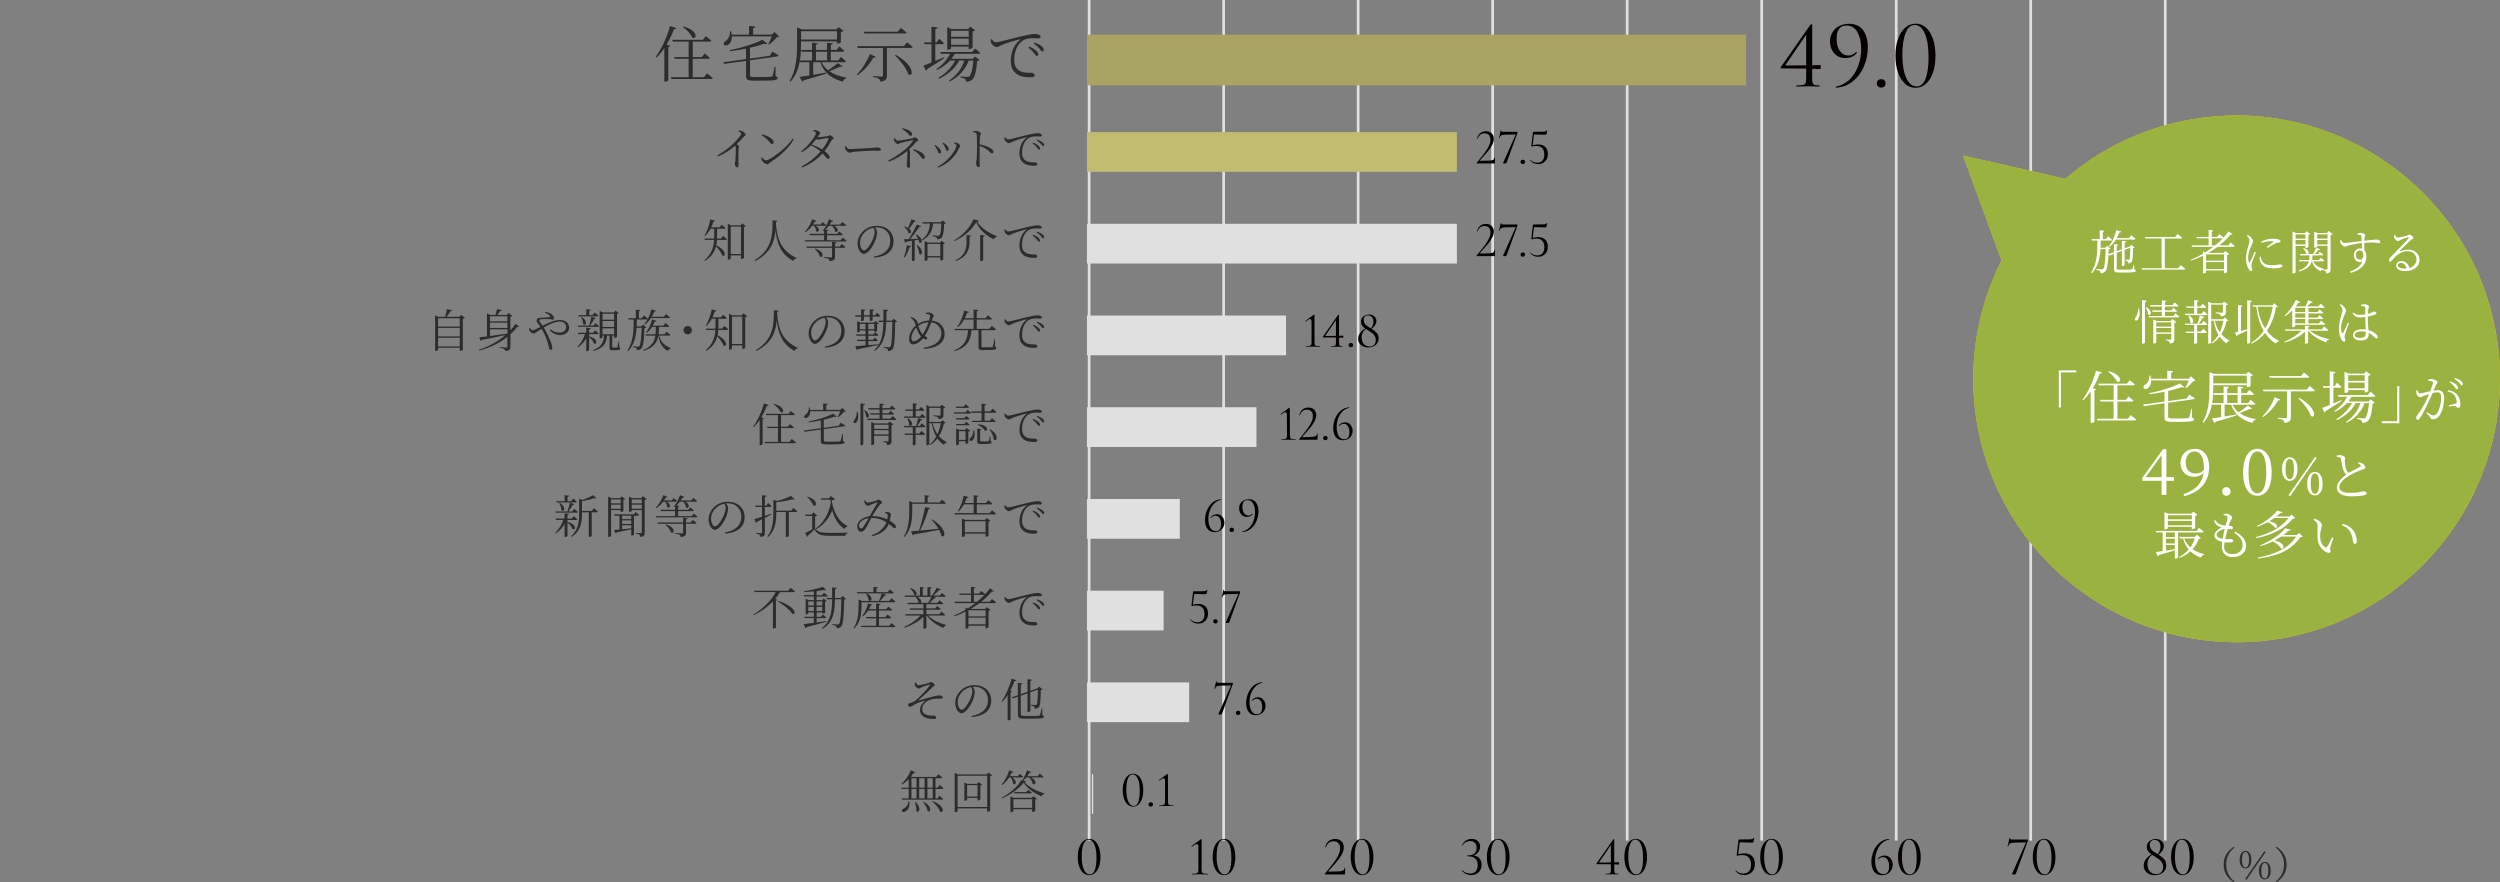 <?xml version="1.0" encoding="UTF-8"?><svg id="_レイヤー_2" xmlns="http://www.w3.org/2000/svg" viewBox="0 0 674.96 238.22"><rect x="0" y="0" width="674.96" height="238.22" fill="#808080" stroke="none"/><defs><style>.cls-1,.cls-2{fill:none;}.cls-3{fill:#040000;}.cls-4{fill:#fff;}.cls-5{fill:#c2bc70;}.cls-6{fill:#a9a364;}.cls-7{fill:#dab527;}.cls-8{fill:#e0e0e0;}.cls-9{fill:#9ab340;}.cls-10{fill:#2c2c2c;}.cls-2{stroke:#e0e0e0;stroke-linejoin:round;stroke-width:.73px;}</style></defs><g id="_スライダー中身"><g><g><g><path class="cls-2" d="M584.58,0V226.95"/><path class="cls-2" d="M548.26,0V226.95"/><path class="cls-2" d="M511.95,0V226.95"/><path class="cls-2" d="M475.63,0V226.95"/><path class="cls-2" d="M439.31,0V226.95"/><path class="cls-2" d="M402.99,0V226.95"/><path class="cls-2" d="M366.68,0V226.95"/><path class="cls-2" d="M330.36,0V226.95"/><path class="cls-2" d="M294.04,0V226.95"/></g><rect class="cls-5" x="293.46" y="35.66" width="99.87" height="10.73"/><rect class="cls-8" x="293.46" y="60.42" width="99.87" height="10.73"/><rect class="cls-6" x="293.45" y="9.36" width="177.97" height="13.68"/><rect class="cls-8" x="293.46" y="85.19" width="53.75" height="10.73"/><rect class="cls-8" x="293.46" y="109.95" width="45.76" height="10.73"/><rect class="cls-8" x="293.46" y="134.72" width="25.06" height="10.73"/><rect class="cls-8" x="293.46" y="159.48" width="20.7" height="10.73"/><rect class="cls-8" x="293.46" y="184.24" width="27.6" height="10.73"/><rect class="cls-8" x="294.79" y="209.01" width=".36" height="10.73"/><g><path class="cls-10" d="M207.53,109.33c-.06,.15-.22,.25-.49,.23-.41,1.12-.92,2.18-1.49,3.13l.73,.27c-.05,.11-.16,.2-.38,.22v6.75c-.01,.06-.33,.27-.65,.27h-.15v-6.8c-.49,.73-1.02,1.37-1.58,1.9l-.18-.12c1.11-1.49,2.25-3.87,2.92-6.26l1.28,.41Zm6.21,9.17s.73,.55,1.16,.96c-.04,.14-.15,.2-.32,.2h-8.05l-.1-.37h3.6v-3.72h-2.83l-.1-.36h2.93v-3.13h-3.21l-.1-.36h6.19l.6-.75s.68,.53,1.11,.91c-.04,.14-.16,.2-.33,.2h-3.42v3.13h1.83l.57-.71s.67,.5,1.06,.87c-.03,.14-.15,.2-.32,.2h-3.14v3.72h2.27l.62-.79Zm-4.75-9.47c3.12,.82,2.68,2.75,1.76,2.24-.28-.73-1.18-1.63-1.9-2.13l.14-.11Z"/><path class="cls-10" d="M226.96,114.11s.75,.44,1.22,.74c-.01,.14-.14,.23-.3,.25l-5.46,.76v3c0,.28,.1,.38,.79,.38h1.77c.81,0,1.4-.01,1.66-.04,.2-.02,.26-.07,.32-.2,.11-.23,.26-.96,.43-1.85h.17l.02,1.92c.31,.1,.41,.18,.41,.37,0,.39-.48,.53-3.04,.53h-1.82c-1.21,0-1.52-.21-1.52-.96v-3.05l-4.45,.62-.12-.34,4.57-.63v-2.12c-1.05,.22-2.15,.41-3.21,.52l-.05-.23c2.36-.42,5.18-1.34,6.6-2.09l.97,.81c-.1,.1-.33,.1-.63,0-.79,.28-1.79,.57-2.88,.83v2.18l4.04-.57,.49-.83Zm-8.21-3.08c.01,.85-.33,1.42-.69,1.66-.32,.23-.78,.27-.92-.01-.12-.26,.04-.5,.28-.68,.54-.31,1.01-1.11,.95-2.02h.21c.07,.23,.12,.47,.15,.69h3.51v-1.76l1.27,.12c-.02,.17-.15,.3-.44,.34v1.29h3.78l.53-.53,.95,.91c-.09,.09-.23,.12-.47,.14-.37,.46-1.05,1.12-1.56,1.5l-.15-.1c.22-.41,.52-1.06,.71-1.56h-8.1Z"/><path class="cls-10" d="M231.56,111.14c.31,1.31,.09,2.32-.22,2.76-.21,.3-.64,.46-.83,.22-.16-.21-.06-.49,.14-.69,.34-.41,.7-1.4,.69-2.3h.22Zm1.98-2.07c-.04,.17-.14,.3-.46,.34v10.5c0,.11-.32,.3-.62,.3h-.15v-11.29l1.22,.15Zm-.1,1.66c1.83,1.11,1.08,2.5,.44,1.88-.01-.58-.31-1.34-.59-1.81l.15-.07Zm7.55,1.61s.63,.48,1.01,.85c-.04,.14-.15,.2-.31,.2h-7.51l-.1-.36h3.39v-1.1h-2.43l-.1-.36h2.53v-1.01h-2.96l-.1-.37h3.05v-1.23l1.19,.12c-.02,.16-.12,.27-.41,.32v.79h1.97l.54-.68s.64,.48,1.01,.85c-.02,.14-.13,.2-.31,.2h-3.21v1.01h1.65l.53-.68s.59,.48,.97,.84c-.04,.14-.15,.2-.32,.2h-2.83v1.1h2.19l.54-.69Zm-.81,1.48l1.03,.76c-.09,.09-.28,.2-.52,.25v4.24c0,.63-.12,1.01-1.16,1.12-.03-.25-.07-.47-.22-.58-.15-.14-.39-.23-.84-.3v-.2s.96,.09,1.18,.09c.18,0,.23-.07,.23-.25v-1.31h-3.88v2.25c0,.09-.32,.28-.65,.28h-.12v-6.27l.84,.41h3.7l.41-.5Zm-4.16,.85v1.11h3.88v-1.11h-3.88Zm3.88,2.61v-1.15h-3.88v1.15h3.88Z"/><path class="cls-10" d="M248.92,111.73s.62,.5,1,.87c-.04,.14-.16,.2-.32,.2h-5.44l-.1-.36h2.39v-1.54h-1.98l-.1-.36h2.08v-1.66l1.17,.12c-.01,.16-.12,.27-.39,.32v1.22h.87l.53-.69s.6,.49,.96,.85c-.02,.14-.15,.2-.32,.2h-2.04v1.54h1.14l.55-.71Zm-.04,2.56s.62,.5,.98,.86c-.04,.14-.15,.2-.32,.2h-2.33v1.7h1.02l.54-.71s.62,.5,.97,.87c-.02,.14-.15,.2-.31,.2h-2.23v2.56c-.01,.06-.26,.25-.65,.25h-.12v-2.81h-2.12l-.1-.36h2.22v-1.7h-2.29l-.1-.36h3.29c.2-.63,.43-1.49,.55-2.11l1.18,.37c-.05,.14-.2,.25-.46,.23-.25,.43-.6,1.01-.98,1.5h.7l.54-.7Zm-3.73-1.35c1.81,1.11,.97,2.5,.31,1.85,.01-.58-.25-1.32-.47-1.79l.16-.06Zm10.16,1.24c-.07,.11-.21,.15-.47,.16-.26,1.17-.66,2.35-1.33,3.4,.59,.69,1.31,1.24,2.11,1.64l-.02,.12c-.35,.02-.62,.25-.76,.62-.69-.47-1.27-1.05-1.75-1.74-.53,.68-1.17,1.29-1.98,1.8l-.14-.17c.74-.59,1.33-1.33,1.8-2.14-.58-1-.97-2.19-1.22-3.61h-.65v5.62c0,.12-.27,.32-.64,.32h-.14v-10.86l.84,.41h2.86l.41-.47,1.02,.74c-.07,.1-.28,.21-.53,.25v1.79c0,.6-.14,1-1.31,1.11-.04-.23-.1-.43-.26-.55-.2-.11-.53-.23-1.1-.3v-.2s1.29,.1,1.6,.1c.22,0,.28-.07,.28-.25v-1.86h-3.04v3.8h3.07l.49-.48,.86,.76Zm-3.51,.07c.27,1.13,.7,2.12,1.29,2.96,.44-.94,.74-1.95,.92-2.96h-2.22Z"/><path class="cls-10" d="M261.22,110.65s.59,.48,.97,.84c-.04,.12-.15,.18-.32,.18h-4.24l-.1-.34h3.17l.52-.68Zm-3.08-.52l-.1-.36h2.13l.52-.65s.59,.46,.96,.81c-.04,.14-.15,.2-.32,.2h-3.19Zm2.23,2.75l.48-.59s.54,.43,.9,.76c-.04,.14-.15,.2-.32,.2h-3.25l-.1-.37h2.29Zm-2.19,1.93l-.1-.34h2.29l.48-.62s.54,.44,.9,.76c-.04,.14-.15,.2-.32,.2h-3.25Zm3.77,1.5c-.09,.09-.27,.18-.52,.23v3.05c-.01,.07-.39,.26-.64,.26h-.11v-.73h-1.79v.81c0,.07-.32,.26-.64,.26h-.11v-4.53l.8,.37h1.61l.43-.47,.96,.74Zm-1.27,2.45v-2.35h-1.79v2.35h1.79Zm2.3-2.6c.36,1.32,.03,2.24-.34,2.64-.25,.26-.69,.37-.86,.1-.12-.22,0-.47,.22-.65,.42-.36,.81-1.23,.78-2.08h.21Zm-.79-5.09h2.81v-2.08l1.26,.14c-.02,.17-.15,.3-.44,.34v1.6h1.56l.57-.73s.67,.5,1.06,.9c-.04,.14-.15,.2-.32,.2h-2.87v2.15h1.44l.55-.7s.62,.5,1.01,.85c-.04,.14-.16,.2-.33,.2h-6l-.1-.34h2.61v-2.15h-2.71l-.1-.37Zm5.22,7.99c.26,.1,.32,.18,.32,.34,0,.33-.36,.47-1.9,.47h-1.02c-.83,0-.97-.18-.97-.74v-3.42l1.13,.14c-.02,.15-.14,.26-.36,.3v2.82c0,.17,.05,.21,.38,.21h.88c.39,0,.73,0,.84-.01s.15-.02,.2-.12c.09-.15,.2-.66,.32-1.19h.15l.04,1.22Zm-3.37-4.51c2.98,.14,2.81,2.08,1.85,1.71-.31-.62-1.21-1.27-1.95-1.59l.1-.12Zm3.19,1.29c2.71,1.53,1.9,3.63,1.05,2.84,.01-.91-.59-2.06-1.19-2.75l.15-.1Z"/><path class="cls-10" d="M271.41,111.61c.17,.32,.51,.62,.78,.62,.64,0,3.02-.71,5.05-1.18,1.42-.33,2.38-.5,2.8-.5,.32,0,.68,.05,.87,.14,.27,.12,.37,.26,.37,.43s-.15,.32-.42,.32c-.23,0-.6-.04-1.06-.04-.59,0-1.45,.07-2.07,.46-.55,.33-1.79,1.48-1.79,3.94,0,1.34,.55,1.9,1.05,2.2,.8,.48,1.88,.41,2.39,.41,.3,0,.7,.21,.7,.52s-.33,.41-.89,.41c-.71,0-1.93-.05-2.77-.69-.78-.57-1.18-1.31-1.18-2.7s.46-3.08,1.85-4.17c.09-.07,.07-.15-.06-.11-1.38,.33-3.13,.91-3.87,1.26-.25,.11-.49,.31-.75,.31-.46,0-1.07-.54-1.18-.96-.05-.2-.04-.38-.05-.57l.23-.07Zm7.56,1.49c.62,.25,1.1,.54,1.4,.83,.3,.28,.42,.49,.42,.74,0,.2-.11,.32-.3,.32s-.32-.28-.57-.6c-.27-.3-.6-.69-1.13-1.07l.17-.21Zm1.08-.82c.62,.23,1.11,.47,1.39,.71,.33,.27,.46,.5,.46,.76,0,.21-.1,.32-.28,.32-.2,0-.32-.28-.58-.59-.28-.31-.59-.6-1.15-.99l.16-.22Z"/></g><g><path class="cls-10" d="M153.22,140.91c2.71,.69,2.17,2.44,1.34,1.91-.17-.59-.79-1.29-1.35-1.72v3.6c0,.1-.33,.28-.62,.28h-.16v-3.48c-.6,.99-1.42,1.86-2.4,2.55l-.13-.18c.97-.96,1.74-2.2,2.2-3.5h-1.97l-.1-.37h2.4v-1.38l1.17,.14c-.01,.16-.12,.27-.39,.31v.94h1.16l.54-.66s.59,.48,.95,.84c-.04,.14-.15,.2-.32,.2h-2.33v.57h.01Zm-3.21-2.49l-.1-.34h3.3c.25-.69,.5-1.65,.64-2.34l1.21,.36c-.05,.15-.2,.23-.46,.23-.27,.5-.68,1.19-1.12,1.75h1.01l.55-.71s.63,.5,1.01,.87c-.02,.12-.15,.18-.32,.18h-5.73Zm.14-3.1h2.29v-1.63l1.21,.12c-.02,.16-.12,.27-.42,.32v1.18h.99l.53-.7s.62,.49,1,.85c-.04,.14-.15,.2-.32,.2h-5.17l-.1-.34Zm1,.43c1.91,1.24,1.08,2.7,.44,2.04-.01-.63-.32-1.45-.59-1.97l.15-.07Zm9.2,1.45s.67,.53,1.06,.92c-.02,.14-.15,.2-.31,.2h-1.34v6.37c0,.06-.27,.27-.67,.27h-.13v-6.64h-1.83v.37c0,2.22-.28,4.65-2.78,6.26l-.17-.16c1.87-1.66,2.18-3.78,2.18-6.1v-4.04l.91,.32c1.06-.36,2.22-.89,2.84-1.29l.97,.8c-.11,.11-.31,.11-.6,.01-.84,.3-2.17,.63-3.35,.8v2.66h2.63l.59-.75Z"/><path class="cls-10" d="M164.98,137.72v6.92c0,.11-.27,.32-.64,.32h-.15v-10.89l.85,.41h2.41l.41-.46,.92,.7c-.07,.09-.25,.18-.46,.23v3c-.01,.09-.39,.27-.65,.27h-.11v-.52h-2.59Zm0-2.88v1.05h2.59v-1.05h-2.59Zm2.59,2.52v-1.11h-2.59v1.11h2.59Zm3.59,1.87v5.15s-.26,.22-.63,.22h-.11v-1.7c-.96,.22-2.24,.5-3.92,.84-.06,.15-.17,.22-.28,.26l-.49-.91c.36-.02,.88-.06,1.52-.12v-3.73h-1.36l-.1-.37h5.31l.5-.62s.58,.44,.94,.79c-.04,.14-.15,.2-.32,.2h-1.06Zm-.74,0h-2.46v.92h2.46v-.92Zm-2.46,2.22h2.46v-.95h-2.46v.95Zm0,1.45c.75-.07,1.6-.16,2.46-.26v-.83h-2.46v1.08Zm6.64-8.15c-.09,.1-.3,.21-.54,.25v8.79c0,.67-.12,1.07-1.18,1.18-.04-.26-.1-.48-.23-.6-.16-.14-.43-.23-.9-.3v-.2s1.03,.07,1.26,.07c.21,0,.27-.06,.27-.26v-5.97h-2.71v.22c0,.09-.33,.26-.65,.26h-.11v-4.09l.82,.37h2.53l.41-.52,1.05,.79Zm-4.04,.09v1.05h2.71v-1.05h-2.71Zm2.71,2.52v-1.11h-2.71v1.11h2.71Z"/><path class="cls-10" d="M179.05,135.44c-.54,.73-1.18,1.33-1.83,1.74l-.16-.14c.78-.75,1.54-1.99,2.02-3.36l1.11,.46c-.04,.14-.18,.23-.46,.2-.14,.27-.28,.52-.44,.76h2.09l.5-.65s.57,.47,.92,.81c-.02,.12-.13,.18-.31,.18h-2.46c1.43,.86,.73,2.04,.11,1.49,0-.5-.27-1.1-.58-1.49h-.52Zm8.24,3.2s.64,.48,1.02,.84c-.04,.14-.15,.2-.31,.2h-10.84l-.1-.34h5.21v-1.35h-3.85l-.11-.37h3.96v-.85l-.17,.14-.17-.14c.6-.71,1.26-1.88,1.65-3.09l1.16,.46c-.06,.14-.22,.23-.48,.2-.13,.27-.29,.53-.47,.78h2.83l.57-.7s.63,.49,1.03,.86c-.04,.12-.16,.18-.33,.18h-2.86c1.52,.8,.86,2.06,.19,1.53-.05-.53-.39-1.12-.78-1.53h-.9c-.28,.38-.59,.73-.91,1.02l.79,.09c-.02,.15-.11,.25-.34,.28v.78h2.75l.53-.63s.6,.44,.98,.8c-.04,.14-.15,.2-.32,.2h-3.94v1.35h3.66l.55-.69Zm-.26,1.72s.63,.48,1.01,.84c-.03,.14-.15,.2-.32,.2h-2.5v2.38c0,.68-.14,1.08-1.43,1.21-.05-.25-.14-.46-.32-.58-.23-.15-.6-.25-1.29-.33v-.18s1.61,.1,1.92,.1c.25,0,.32-.06,.32-.26v-2.33h-6.81l-.11-.36h6.92v-1.28l1.22,.14c-.04,.17-.15,.27-.42,.31v.84h1.26l.55-.68Zm-7.19,1.24c2.77,.85,2.18,2.75,1.3,2.14-.16-.69-.85-1.55-1.44-2.04l.14-.1Z"/><path class="cls-10" d="M195.67,143.78c3.02-.53,4.47-2.08,4.47-4.31s-1.62-3.6-3.66-3.6c-.15,0-.3,.01-.44,.02,.28,.39,.53,.83,.53,1.31,0,.59-.14,1.28-.38,1.98-.52,1.48-1.95,3.87-3.2,3.87-.83,0-1.69-1.31-1.69-2.82,0-1.24,.59-2.52,1.64-3.46,1.01-.9,2.28-1.32,3.6-1.32,2.54,0,4.5,1.66,4.5,4.21,0,2.04-1.28,4.14-5.31,4.4l-.05-.28Zm-.09-7.81c-.86,.17-1.7,.6-2.33,1.22-.79,.76-1.27,1.76-1.27,2.84,0,1.18,.54,2.08,1.05,2.08,.81,0,1.95-1.95,2.45-3.12,.23-.59,.44-1.34,.44-1.9,0-.44-.14-.76-.35-1.13Z"/><path class="cls-10" d="M208.27,138.89c-.48,.26-1.07,.58-1.77,.94v3.97c0,.67-.12,1.06-1.18,1.17-.04-.25-.09-.47-.25-.58-.15-.15-.43-.23-.91-.3v-.21s1.07,.09,1.3,.09c.21,0,.27-.06,.27-.25v-3.51c-.43,.22-.9,.44-1.39,.68-.02,.15-.13,.27-.26,.31l-.38-1.05c.41-.1,1.13-.32,2.03-.62v-2.66h-1.76l-.09-.37h1.85v-2.81l1.22,.14c-.03,.17-.15,.3-.46,.33v2.34h.41l.5-.68s.59,.49,.94,.85c-.04,.14-.16,.2-.33,.2h-1.51v2.41c.54-.18,1.13-.38,1.71-.58l.06,.18Zm5.92-1.76s.68,.52,1.07,.91c-.04,.14-.15,.2-.31,.2h-1.98v6.49s-.27,.25-.69,.25h-.12v-6.74h-2.57v.15c0,2.07-.17,4.74-2.2,6.58l-.2-.15c1.44-1.9,1.61-4.21,1.61-6.43v-3.46l.97,.33c1.42-.34,2.93-.92,3.77-1.37l1.03,.91c-.11,.12-.34,.12-.63,0-1.11,.32-2.78,.64-4.36,.78v2.3h4.03l.58-.75Z"/><path class="cls-10" d="M220.08,142.73c.85,.99,1.79,1.13,3.9,1.13,1.44,0,3.39,0,4.86-.05v.17c-.36,.06-.57,.3-.62,.68h-4.24c-2.24,0-3.23-.28-4.1-1.7-.51,.54-1.32,1.29-1.81,1.69,.02,.17-.03,.25-.15,.31l-.57-1.05c.48-.21,1.23-.59,1.93-.97v-3.63h-1.81l-.07-.37h1.71l.47-.63,1.07,.89c-.09,.09-.26,.18-.59,.22v3.31Zm-2.08-8.66c3.08,.95,2.49,2.96,1.53,2.33-.22-.74-1.01-1.69-1.65-2.23l.12-.1Zm2.24,8.62c1.98-1.45,3.49-3.87,4.05-6.87-.05-.3-.09-.6-.12-.92h-2.45l-.11-.36h2.25l.43-.63,1.16,.84c-.16,.17-.48,.27-.91,.3,.46,2.92,1.63,5.64,4.27,6.97l-.05,.14c-.34,.09-.64,.34-.76,.66-1.74-1.15-2.72-2.84-3.31-5.04-.78,2.06-2.28,3.9-4.3,5.1l-.15-.18Z"/><path class="cls-10" d="M239,138.3c.2-.06,.44-.1,.65-.07,.38,.05,.88,.34,.88,.58,0,.2-.06,.39-.1,.68-.04,.23-.11,.68-.21,1.11,.6,.36,1.07,.68,1.36,.97,.23,.25,.31,.44,.29,.71,0,.2-.11,.34-.34,.34-.31,0-.64-.52-1.56-1.18-.69,1.7-2.21,2.82-4.45,3.32l-.19-.28c1.96-.6,3.36-1.85,3.98-3.48-.86-.55-2.12-1.17-4.06-1.17h-.02c-.54,1.03-1.17,2.38-1.53,2.87-.38,.55-.74,.86-1.31,.86-.69,0-1.07-1.05-.9-1.92,.26-1.19,1.71-2.04,3.29-2.27l.06-.11c.58-1.06,1.69-2.83,1.98-3.4,.1-.2,.04-.26-.12-.21-.44,.15-1.21,.44-1.67,.64-.21,.09-.38,.28-.6,.28-.36,0-.86-.43-1-.79-.06-.16-.07-.44-.07-.65l.23-.07c.18,.33,.31,.64,.67,.64,.5,0,1.74-.36,2.18-.49,.43-.14,.49-.33,.69-.33,.33,0,1.03,.49,1.03,.78,0,.26-.44,.38-.71,.71-.39,.47-1.42,2.02-1.92,2.91l-.03,.05h.06c1.61,0,3.03,.46,3.99,.91,.11-.47,.14-.87,.11-1.15,0-.21-.04-.28-.2-.38-.13-.07-.27-.12-.47-.17v-.23Zm-4.5,1.59c-1.32,.2-2.33,.91-2.54,1.7-.14,.53,.11,1.08,.44,1.08s.49-.17,.76-.54c.3-.39,.86-1.4,1.33-2.24Z"/><path class="cls-10" d="M254.28,134.88s.68,.54,1.1,.94c-.04,.14-.15,.2-.32,.2h-8.77v1.85c0,2.04-.15,5.01-2.09,7.11l-.16-.14c1.28-2.14,1.45-4.69,1.45-6.97v-2.62l.95,.41h3.21v-1.97l1.26,.14c-.02,.17-.15,.3-.46,.33v1.5h3.24l.59-.76Zm-2.61,5.36c4.2,2.52,3.58,5.27,2.5,4.43-.1-.5-.33-1.07-.64-1.63-1.64,.34-3.82,.75-6.75,1.24-.09,.15-.21,.23-.33,.26l-.46-1.11c.49-.02,1.22-.07,2.11-.15,.66-1.96,1.3-4.49,1.66-6.38l1.39,.27c-.04,.16-.17,.27-.46,.28-.46,1.67-1.32,3.95-2.28,5.79,1.4-.11,3.14-.28,4.97-.47-.54-.9-1.26-1.8-1.88-2.44l.16-.11Z"/><path class="cls-10" d="M267.8,137.74s.69,.55,1.11,.95c-.04,.14-.13,.2-.31,.2h-10.81l-.09-.37h5.18v-2.36h-2.63c-.42,.75-.94,1.44-1.49,1.95l-.17-.12c.69-1,1.3-2.66,1.61-4.16l1.26,.36c-.04,.14-.18,.23-.43,.23-.16,.46-.36,.92-.58,1.38h2.44v-2.09l1.27,.14c-.03,.17-.15,.3-.44,.34v1.61h2.47l.63-.76s.7,.53,1.12,.94c-.02,.14-.13,.2-.32,.2h-3.9v2.36h3.46l.63-.78Zm-1.39,2.11l1,.76c-.09,.1-.28,.21-.53,.26v3.78c-.01,.07-.42,.26-.68,.26h-.12v-.85h-5.58v.64c0,.07-.33,.27-.68,.27h-.11v-5.01l.86,.39h5.37l.47-.5Zm-.33,3.84v-2.98h-5.58v2.98h5.58Z"/><path class="cls-10" d="M271.41,136.37c.17,.32,.5,.62,.78,.62,.64,0,3.02-.71,5.05-1.18,1.42-.33,2.38-.5,2.79-.5,.32,0,.68,.05,.88,.14,.27,.12,.37,.26,.37,.43s-.15,.32-.42,.32c-.23,0-.6-.04-1.06-.04-.59,0-1.45,.07-2.07,.46-.55,.33-1.79,1.48-1.79,3.94,0,1.34,.55,1.9,1.05,2.2,.8,.48,1.88,.41,2.39,.41,.29,0,.7,.21,.7,.52s-.33,.41-.89,.41c-.71,0-1.93-.05-2.77-.69-.78-.57-1.18-1.31-1.18-2.7s.46-3.08,1.85-4.17c.09-.07,.07-.15-.06-.11-1.38,.33-3.13,.91-3.87,1.26-.25,.11-.49,.31-.75,.31-.46,0-1.07-.54-1.18-.96-.05-.2-.04-.38-.05-.57l.23-.07Zm7.56,1.49c.62,.25,1.1,.54,1.4,.83,.29,.28,.42,.49,.42,.74,0,.2-.11,.32-.29,.32s-.32-.28-.57-.6c-.27-.3-.6-.69-1.13-1.07l.17-.21Zm1.08-.82c.62,.23,1.11,.47,1.39,.71,.33,.27,.46,.5,.46,.76,0,.21-.1,.32-.28,.32-.2,0-.32-.28-.58-.59-.28-.31-.59-.6-1.14-.99l.16-.22Z"/></g><g><path class="cls-10" d="M213.45,158.69s.73,.57,1.18,.97c-.03,.14-.15,.2-.32,.2h-3.72c-.37,.63-.81,1.26-1.31,1.85l.58,.22c-.04,.11-.16,.18-.37,.21v7.31c0,.06-.36,.25-.67,.25h-.15v-7.33c-1.43,1.5-3.25,2.81-5.18,3.74l-.11-.16c2.51-1.51,4.94-3.87,6.05-6.1h-5.74l-.11-.36h9.2l.67-.81Zm-3.31,3.56c5,1.61,4.89,3.92,3.75,3.42-.68-1.08-2.55-2.51-3.88-3.28l.12-.15Z"/><path class="cls-10" d="M223.11,167.85c-1.28,.37-2.99,.87-5.37,1.47-.06,.15-.18,.25-.31,.28l-.43-1.1c.55-.05,1.54-.17,2.72-.34v-1.29h-2.45l-.1-.37h2.55v-1.17h-1.5v.3c0,.06-.23,.23-.59,.23h-.11v-4.22l.85,.37h1.35v-.97h-2.63l-.09-.36h2.72v-1.02c-.85,.1-1.75,.16-2.6,.17l-.04-.22c1.76-.23,3.95-.75,5.09-1.17l.9,.86c-.11,.1-.34,.1-.63-.02-.57,.11-1.24,.21-1.98,.31v1.1h1.48l.53-.66s.6,.47,.99,.83c-.04,.14-.16,.2-.32,.2h-2.67v.97h1.53l.36-.44,.84,.64c-.06,.1-.19,.17-.43,.21v2.99c0,.06-.29,.23-.62,.23h-.12v-.31h-1.55v1.17h1.17l.51-.62s.57,.44,.92,.79c-.04,.14-.15,.2-.31,.2h-2.29v1.18c.81-.12,1.7-.26,2.6-.39l.05,.2Zm-4.89-5.49v1.13h1.5v-1.13h-1.5Zm1.5,2.61v-1.12h-1.5v1.12h1.5Zm.74-2.61v1.13h1.55v-1.13h-1.55Zm1.55,2.61v-1.12h-1.55v1.12h1.55Zm6.39-3.28c-.09,.1-.22,.17-.49,.21-.07,4.41-.26,6.58-.76,7.19-.32,.38-.79,.54-1.27,.54,0-.26-.04-.47-.18-.6-.16-.12-.57-.23-.97-.31v-.22c.46,.05,1.13,.11,1.38,.11,.22,0,.31-.04,.43-.16,.39-.39,.53-2.62,.6-6.66h-1.71c-.06,3.6-.47,6.21-3.36,7.99l-.17-.22c2.35-1.8,2.72-4.3,2.77-7.77h-1.42l-.1-.36h1.51c.01-.89,0-1.83,0-2.84l1.24,.15c-.04,.17-.16,.3-.46,.33,0,.83,0,1.61-.01,2.36h1.56l.47-.53,.94,.79Z"/><path class="cls-10" d="M232.59,163.74c0,1.64-.15,4.21-1.97,5.98l-.16-.15c1.2-1.82,1.33-4,1.33-5.84v-1.88l.95,.39h-.15s4.72,.01,4.72,.01c.28-.59,.58-1.42,.76-2.03l1.22,.34c-.05,.15-.21,.25-.47,.23-.28,.43-.75,1-1.21,1.45h2.47l.59-.73s.68,.53,1.1,.9c-.04,.14-.16,.2-.33,.2h-8.85v1.11Zm-1.27-3.87h4.49v-1.43l1.21,.12c-.03,.16-.12,.27-.39,.32v.99h3.02l.58-.73s.65,.5,1.07,.89c-.04,.12-.16,.18-.33,.18h-9.53l-.11-.34Zm9.36,8.35s.67,.5,1.08,.89c-.04,.12-.16,.18-.33,.18h-8.93l-.11-.34h4.15v-2.01h-2.61l-.1-.36h2.71v-1.75h-2.16c-.43,.65-.92,1.21-1.45,1.6l-.18-.14c.68-.79,1.29-2.03,1.62-3.37l1.13,.36c-.05,.14-.18,.23-.44,.23-.13,.33-.29,.65-.46,.95h1.93v-1.54l1.18,.14c-.01,.15-.11,.26-.39,.31v1.1h1.93l.57-.69s.63,.47,1.04,.86c-.04,.14-.14,.2-.31,.2h-3.23v1.75h1.74l.55-.68s.62,.48,1.01,.84c-.04,.14-.15,.2-.32,.2h-2.98v2.01h2.76l.59-.73Zm-6.71-7.99c2.13,.94,1.27,2.46,.53,1.82-.04-.59-.37-1.29-.68-1.75l.15-.07Z"/><path class="cls-10" d="M250.55,166.19c1.16,1.17,3.21,2.13,4.91,2.56l-.02,.14c-.31,.04-.58,.28-.68,.64-1.72-.64-3.51-1.85-4.54-3.34h-.1v3.3c0,.06-.27,.23-.68,.23h-.14v-3.21c-1.26,1.27-3.09,2.3-5.1,2.98l-.11-.21c1.74-.76,3.36-1.91,4.42-3.09h-4.01l-.11-.36h4.91v-1.21h-3.61l-.1-.37h3.71v-1.13h-4.21l-.1-.37h3.04c-.07-.54-.48-1.19-.88-1.61h-2.83l-.11-.36h4.16v-2.31l1.13,.12c-.01,.16-.12,.27-.37,.31v1.88h1.26v-2.31l1.16,.12c-.03,.16-.14,.27-.39,.32v1.87h.44c.46-.6,.97-1.43,1.29-2.07l1.13,.42c-.07,.15-.23,.22-.5,.18-.38,.47-.99,1.02-1.56,1.47h1.76l.55-.69s.64,.48,1.05,.86c-.04,.14-.16,.18-.33,.18h-2.97l.65,.2c-.06,.15-.22,.25-.48,.22-.3,.37-.74,.81-1.17,1.19h2.08l.54-.66s.63,.47,1.01,.84c-.03,.14-.15,.2-.32,.2h-4.22v1.13h2.37l.53-.63s.58,.46,.96,.8c-.04,.14-.16,.2-.33,.2h-3.52v1.21h3.45l.58-.7s.64,.49,1.05,.87c-.04,.14-.16,.18-.33,.18h-4.31Zm-4.72-7.44c2.35,.8,1.72,2.4,.99,1.85-.11-.59-.64-1.34-1.13-1.75l.15-.1Zm1.77,2.39c1.15,.55,1.26,1.32,1.01,1.61h1.98c.32-.48,.65-1.11,.89-1.61h-3.88Z"/><path class="cls-10" d="M267.8,161.72s.69,.52,1.1,.91c-.02,.14-.14,.2-.31,.2h-4.16c-.73,.55-1.54,1.08-2.39,1.58h3.93l.47-.49,.99,.76c-.07,.1-.27,.2-.53,.25v4.43c-.01,.07-.41,.27-.68,.27h-.12v-.69h-4.63v.52c0,.09-.33,.27-.68,.27h-.11v-4.59c-.97,.49-2.01,.91-3.08,1.27l-.1-.2c1.1-.44,2.16-.97,3.18-1.58v-.62l.58,.26c.73-.46,1.42-.94,2.07-1.44h-5.5l-.1-.37h4.42v-1.85h-3.07l-.1-.36h3.16v-1.83l1.21,.14c-.02,.16-.12,.27-.41,.32v1.38h1.39l.57-.73s.69,.52,1.08,.89h0c.49-.53,.94-1.07,1.31-1.6l1.05,.78c-.11,.12-.25,.15-.52,.04-.75,.94-1.74,1.91-2.91,2.83h2.3l.59-.74Zm-6.34,3.04v1.65h4.63v-1.65h-4.63Zm4.63,3.8v-1.8h-4.63v1.8h4.63Zm-2.3-6.11c.75-.6,1.43-1.23,2.03-1.87-.04,.01-.1,.02-.16,.02h-2.72v1.85h.85Z"/><path class="cls-10" d="M271.41,161.14c.17,.32,.51,.62,.78,.62,.64,0,3.02-.71,5.05-1.18,1.42-.33,2.38-.5,2.8-.5,.32,0,.68,.05,.87,.14,.27,.12,.37,.26,.37,.43s-.15,.32-.42,.32c-.23,0-.6-.04-1.06-.04-.59,0-1.45,.07-2.07,.46-.55,.33-1.79,1.48-1.79,3.94,0,1.34,.55,1.9,1.05,2.2,.8,.48,1.88,.41,2.39,.41,.3,0,.7,.21,.7,.52s-.33,.41-.89,.41c-.71,0-1.93-.05-2.77-.69-.78-.57-1.18-1.31-1.18-2.7s.46-3.08,1.85-4.17c.09-.07,.07-.15-.06-.11-1.38,.33-3.13,.91-3.87,1.26-.25,.11-.49,.31-.75,.31-.46,0-1.07-.54-1.18-.96-.05-.2-.04-.38-.05-.57l.23-.07Zm7.56,1.49c.62,.25,1.1,.54,1.4,.83,.3,.28,.42,.49,.42,.74,0,.2-.11,.32-.3,.32s-.32-.28-.57-.6c-.27-.3-.6-.69-1.13-1.07l.17-.21Zm1.08-.82c.62,.23,1.11,.47,1.39,.71,.33,.27,.46,.5,.46,.76,0,.21-.1,.32-.28,.32-.2,0-.32-.28-.58-.59-.28-.31-.59-.6-1.15-.99l.16-.22Z"/></g><g><path class="cls-10" d="M247.23,184.2c.21,.38,.43,.8,.67,.8,.44,.01,2.19-.43,2.75-.58,.42-.14,.43-.3,.65-.3,.31,0,1.07,.53,1.07,.87,0,.26-.31,.23-.62,.55-1.32,1.32-2.28,2.09-3.77,3.51-.05,.05-.02,.1,.04,.09,1.22-.34,3.03-.89,3.87-1.08,.89-.21,1.37-.33,1.71-.33,.47,0,.96,.25,.96,.57,0,.2-.16,.33-.63,.33-.27,0-.55-.02-1.07,0-1.05,.05-2.17,.36-2.71,.78-.58,.44-1.17,1.05-1.16,2.09,.01,.99,.76,1.49,1.87,1.65,.65,.1,1.12,.01,1.42,.06,.22,.05,.5,.3,.5,.53,0,.26-.25,.38-.78,.38-.38,0-1.02-.05-1.5-.17-1.13-.26-2.11-.96-2.11-2.27,0-1.17,.71-1.92,1.3-2.41,.12-.11,.1-.17-.06-.12-.9,.27-1.93,.63-2.55,.97-.78,.42-1.05,.71-1.4,.71-.23,0-.53-.25-.53-.52,0-.2,.09-.34,.31-.42,.31-.1,.71-.22,1.06-.38,.52-.23,.9-.54,1.44-1.07,.75-.7,2.59-2.6,3.09-3.47,.1-.16,.04-.17-.1-.14-.62,.16-1.48,.44-2.03,.67-.52,.22-.63,.41-.91,.41s-1-.55-1.03-1.06c-.03-.16,.02-.43,.07-.6l.17-.05Z"/><path class="cls-10" d="M262.26,193.3c3.02-.53,4.47-2.08,4.47-4.31s-1.62-3.6-3.66-3.6c-.15,0-.3,.01-.44,.02,.28,.39,.53,.83,.53,1.31,0,.59-.14,1.28-.38,1.98-.52,1.48-1.95,3.87-3.2,3.87-.83,0-1.69-1.31-1.69-2.82,0-1.24,.59-2.52,1.64-3.46,1.01-.9,2.28-1.32,3.6-1.32,2.54,0,4.5,1.66,4.5,4.21,0,2.04-1.28,4.14-5.31,4.4l-.05-.28Zm-.09-7.81c-.86,.17-1.7,.6-2.33,1.22-.79,.76-1.27,1.76-1.27,2.84,0,1.18,.54,2.08,1.05,2.08,.81,0,1.95-1.95,2.45-3.12,.23-.59,.44-1.34,.44-1.9,0-.44-.14-.76-.35-1.13Z"/><path class="cls-10" d="M273.21,186.65c-.04,.12-.15,.2-.37,.23v7.33c-.01,.07-.33,.27-.64,.27h-.15v-6.82c-.46,.7-.95,1.33-1.46,1.85l-.17-.12c1.02-1.49,2.08-3.84,2.7-6.16l1.28,.41c-.05,.14-.2,.23-.48,.22-.33,.92-.73,1.81-1.16,2.62l.46,.17Zm8.22,6.45c.33,.11,.43,.18,.43,.36,0,.46-.55,.57-3.35,.57h-1.99c-1.29,0-1.71-.22-1.71-1.11v-4.83l-1.38,.48-.25-.31,1.62-.57v-3.35l1.22,.15c-.01,.16-.14,.3-.42,.33v2.59l1.8-.63v-3.42l1.23,.15c-.02,.17-.13,.3-.46,.33v2.67l1.86-.65h.05s.46-.5,.46-.5l.94,.75c-.09,.1-.23,.16-.49,.2-.02,2.88-.15,4.19-.54,4.62-.28,.26-.69,.39-1.1,.39,0-.23-.04-.44-.17-.57-.14-.12-.49-.22-.84-.28v-.21c.36,.04,.97,.09,1.18,.09,.18,0,.27-.02,.34-.11,.25-.26,.32-1.53,.36-4.04l-2.04,.71v5.04c0,.11-.33,.3-.62,.3h-.16v-5.06l-1.8,.63v4.94c0,.38,.14,.53,.96,.53h1.97c.92,0,1.59-.01,1.87-.05,.21-.02,.28-.07,.36-.2,.12-.21,.29-.91,.48-1.83h.16l.02,1.91Z"/></g><g><path class="cls-10" d="M252.58,213v2.55h.53l.53-.74s.63,.52,1,.9c-.04,.12-.13,.18-.31,.18h-10.8l-.1-.34h1.91v-2.55h-1.9l-.1-.34h1.99v-2.28c-.57,.59-1.19,1.07-1.81,1.43l-.15-.15c.91-.81,1.92-2.2,2.56-3.71l1.22,.57c-.07,.11-.23,.2-.5,.16-.21,.34-.43,.66-.68,.97l.22,.1h6.56l.59-.74s.65,.53,1.05,.9c-.02,.14-.15,.2-.32,.2h-1.5v2.55h.57l.55-.74s.65,.52,1.03,.89c-.02,.14-.14,.2-.31,.2h-1.85Zm-7.08,3.37c.27,1.51-.44,2.39-1.04,2.71-.34,.22-.8,.23-.94-.05-.1-.25,.06-.48,.32-.64,.64-.27,1.38-1.02,1.44-2.03h.21Zm.58-3.71h1.36v-2.55h-1.36v2.55Zm0,2.89h1.36v-2.55h-1.36v2.55Zm1.06,.95c1.83,1.59,.92,3.24,.26,2.48,.07-.78-.16-1.76-.43-2.41l.17-.06Zm1.03-6.39v2.55h1.45v-2.55h-1.45Zm0,2.89v2.55h1.45v-2.55h-1.45Zm1.23,3.47c2.5,1.34,1.81,3.14,1.03,2.46-.09-.76-.69-1.76-1.18-2.36l.15-.1Zm.99-6.37v2.55h1.43v-2.55h-1.43Zm1.43,2.89h-1.43v2.55h1.43v-2.55Zm0,3.32c3.49,1.23,2.96,3.45,1.97,2.81-.25-.91-1.27-2.06-2.12-2.7l.15-.11Z"/><path class="cls-10" d="M267.86,209.34c-.09,.11-.28,.21-.53,.26v9.26c-.03,.09-.39,.31-.69,.31h-.11v-.92h-7.99v.7c0,.11-.28,.32-.64,.32h-.15v-10.61l.87,.42h7.78l.46-.52,1,.79Zm-1.33,8.53v-8.43h-7.99v8.43h7.99Zm-1.35-6c-.07,.1-.26,.2-.5,.25v3.73c-.01,.09-.39,.27-.64,.27h-.12v-.71h-2.81v.53c0,.07-.31,.25-.63,.25h-.12v-4.94l.81,.38h2.62l.43-.49,.96,.74Zm-1.27,3.18v-3.08h-2.81v3.08h2.81Z"/><path class="cls-10" d="M272.46,209.89c-.55,.85-1.22,1.56-1.91,2.07l-.16-.15c.81-.87,1.6-2.3,2.09-3.84l1.13,.43c-.04,.14-.2,.23-.46,.21-.15,.32-.31,.64-.49,.94h2.16l.5-.65s.57,.47,.92,.8c-.04,.14-.15,.2-.32,.2h-2.63c1.61,1,.87,2.3,.23,1.7,0-.55-.32-1.24-.65-1.7h-.42Zm4.63,1.06c-.05,.14-.2,.2-.49,.22,1.13,1.31,3.18,2.34,5.32,3.05v.17c-.37,.07-.65,.33-.73,.62-1.98-.84-3.87-2.18-4.81-3.69-1.19,1.54-3.62,3.32-5.89,4.24l-.09-.18c2.06-1.01,4.58-3.19,5.27-4.74l.3,.06c.49-.65,.98-1.66,1.3-2.71l1.15,.43c-.05,.12-.2,.22-.46,.2-.17,.33-.37,.64-.58,.94h2.77l.54-.7s.65,.49,1.03,.85c-.04,.14-.14,.2-.31,.2h-2.98c1.75,.89,1.11,2.29,.38,1.74-.07-.58-.5-1.27-.95-1.74h-.76c-.27,.33-.58,.63-.87,.86l.85,.2Zm1.91,3.98l.96,.74c-.07,.07-.26,.17-.46,.22v3.04c-.01,.09-.43,.27-.7,.27h-.13v-.73h-5.07v.52c0,.09-.34,.27-.69,.27h-.12v-4.25l.88,.39h4.91l.43-.48Zm-.33,3.18v-2.34h-5.07v2.34h5.07Zm-1.05-4.88s.58,.44,.96,.78c-.04,.14-.16,.2-.32,.2h-4.35l-.1-.37h3.28l.53-.6Z"/></g><g><path class="cls-10" d="M125.5,85.83c-.09,.1-.3,.2-.54,.25v8.32c-.02,.1-.41,.32-.7,.32h-.12v-.83h-5.85v.53c0,.11-.31,.32-.66,.32h-.15v-9.62l.9,.42h1.79c.21-.63,.39-1.45,.48-2.06l1.4,.25c-.04,.16-.17,.27-.43,.28-.25,.46-.65,1.03-1.07,1.53h3.47l.47-.53,1.02,.81Zm-7.22,.09v2.24h5.85v-2.24h-5.85Zm0,2.6v2.3h5.85v-2.3h-5.85Zm5.85,5.02v-2.35h-5.85v2.35h5.85Z"/><path class="cls-10" d="M140.2,88.18c-.11,.12-.25,.15-.53,.04-.5,.7-1.13,1.38-1.86,2.04v3.34c0,.65-.15,1.06-1.39,1.17-.05-.23-.12-.44-.31-.55-.21-.12-.57-.25-1.21-.32v-.18s1.46,.11,1.76,.11c.27,0,.33-.09,.33-.3v-2.57c-1.98,1.56-4.58,2.91-7.6,3.69l-.09-.21c2.76-.91,5.26-2.34,7.18-3.99-1.66,.38-3.74,.81-6.39,1.32-.06,.15-.18,.25-.29,.28l-.42-.99c.48-.04,1.21-.12,2.09-.23v-6.21l.87,.41h1.42c.15-.43,.33-1.11,.43-1.58l1.3,.27c-.05,.17-.21,.27-.46,.27-.2,.3-.51,.71-.75,1.03h2.57l.42-.53,1.04,.79c-.07,.1-.27,.21-.52,.26v3.63c.53-.57,.98-1.16,1.37-1.75l1.02,.75Zm-7.91-2.8v1.39h4.7v-1.39h-4.7Zm0,3.16h4.7v-1.42h-4.7v1.42Zm0,2.17c1.34-.18,2.94-.41,4.62-.64l.09-.09v-1.07h-4.7v1.8Z"/><path class="cls-10" d="M147.22,84.22c.99,.1,1.59,.46,1.91,.81,.25,.28,.41,.58,.41,.87s-.14,.41-.34,.41-.42-.11-.75-.14c-.48-.05-1.6-.06-2.3,.02-.37,.05-.52,.1-.52,.34,0,.26,.49,.87,.85,1.4,1.72-.86,3.32-1.54,4.71-1.54,1.49,0,2.46,.86,2.46,2.07,0,1.33-1.18,2.02-2.56,2.02-.86,0-1.86-.41-2.67-1.35l.22-.2c.83,.6,1.49,.85,2.41,.85,1.06,0,1.8-.55,1.8-1.48s-.74-1.49-1.71-1.49c-1.27,0-2.81,.74-4.33,1.63,.81,1.32,1.42,2.71,1.88,3.81,.21,.54,.42,1.23,.42,1.63,0,.34-.16,.59-.43,.59-.2,0-.33-.12-.43-.46-.09-.26-.21-.95-.46-1.75-.31-.94-.81-2.28-1.55-3.47-.36,.21-.71,.43-1.06,.64-.6,.37-.76,.63-1.11,.63-.32,0-.89-.37-1.08-.7-.11-.2-.17-.41-.17-.69l.26-.11c.18,.27,.44,.59,.73,.59,.26,0,.62-.16,1.06-.38l1.03-.53c-.26-.42-.47-.68-.65-.9-.22-.27-.48-.47-.36-.95,.14-.63,.64-.55,1.02-.58,1.02-.09,2.04-.14,2.4-.17,.17-.01,.22-.1,.14-.3-.15-.28-.54-.65-1.33-.87l.11-.26Z"/><path class="cls-10" d="M159.07,90.83c2.66,.67,2.08,2.43,1.26,1.87-.16-.57-.74-1.26-1.27-1.67v3.47c0,.1-.33,.28-.62,.28h-.16v-3.4c-.55,.94-1.31,1.75-2.24,2.41l-.15-.18c.96-.94,1.64-2.14,2.06-3.41h-1.83l-.09-.37h2.25v-1.38l1.21,.14c-.02,.17-.15,.28-.43,.33v.91h1.08l.52-.65s.58,.47,.95,.83c-.04,.14-.16,.2-.32,.2h-2.23v.64h.01Zm-2.99-2.59l-.09-.34h3.08c.22-.7,.46-1.67,.58-2.36l1.22,.33c-.05,.14-.2,.25-.46,.23-.25,.52-.66,1.21-1.06,1.8h.9l.53-.66s.59,.47,.96,.82c-.04,.12-.15,.18-.32,.18h-5.34Zm.05-3.16h2.16v-1.59l1.22,.12c-.03,.17-.15,.3-.44,.33v1.13h.92l.54-.69s.63,.48,1,.84c-.04,.14-.15,.2-.32,.2h-4.97l-.1-.34Zm.94,.5c1.86,1.21,1.03,2.65,.38,1.98,.01-.62-.28-1.42-.54-1.92l.16-.06Zm10.13,8.15c.22,.1,.26,.2,.26,.34,0,.31-.28,.49-1.43,.49h-.68c-.69,0-.8-.2-.8-.7v-3.26h-.63c-.23,2.35-1.21,3.48-3.76,4.16l-.05-.21c2.14-.86,2.83-1.95,2.98-3.95h-.43v.53c0,.06-.25,.23-.64,.23h-.12v-7.4l.91,.38h2.94l.41-.5,.91,.73c-.09,.09-.23,.17-.49,.21v6.19s-.31,.23-.65,.23h-.14v-.6h-.49v3.05c0,.15,.03,.17,.25,.17h.96c.1-.01,.14-.02,.17-.14,.07-.18,.2-.87,.32-1.51h.16l.04,1.55Zm-4.53-9.03v1.6h3.13v-1.6h-3.13Zm3.13,1.97h-3.13v1.6h3.13v-1.6Zm-3.13,3.57h3.13v-1.6h-3.13v1.6Z"/><path class="cls-10" d="M174.48,88.38c-.1,.11-.25,.16-.5,.2-.09,3.4-.34,5-.85,5.53-.31,.31-.73,.43-1.17,.43,0-.23-.04-.43-.18-.55-.12-.12-.49-.22-.86-.28v-.22c.41,.04,1.02,.1,1.27,.1,.21,0,.29-.04,.42-.14,.33-.32,.54-1.93,.63-4.95h-1.38c-.15,2.31-.59,4.53-2.24,6.26l-.21-.2c1.66-2.35,1.65-5.43,1.67-8.3h-1.43l-.09-.36h2.11v-2.3l1.21,.12c-.03,.16-.12,.27-.39,.32v1.86h.79l.58-.75s.65,.53,1.05,.92c-.03,.12-.16,.18-.32,.18h-2.63c-.01,.63-.03,1.26-.06,1.88h1.24l.44-.5,.92,.75Zm3.53,2.23c.28,1.37,1.06,2.61,3.09,3.36v.15c-.41,.07-.64,.21-.73,.65-1.81-.89-2.38-2.6-2.61-4.16h-.01c-.31,1.82-1.2,3.16-4,4.16l-.14-.22c2.32-1,3.07-2.29,3.31-3.94h-2.56l-.1-.36h2.71c.07-.62,.09-1.27,.1-1.98h-1.03c-.42,.65-.9,1.19-1.44,1.6l-.17-.14c.66-.8,1.28-2.08,1.59-3.48l1.17,.37c-.05,.15-.19,.25-.46,.25-.14,.37-.31,.73-.49,1.06h2.88l.55-.73s.64,.5,1.03,.89c-.04,.12-.16,.18-.33,.18h-2.45c-.01,.71-.04,1.37-.11,1.98h1.58l.57-.71s.65,.52,1.03,.87c-.04,.14-.16,.2-.32,.2h-2.66Zm-4.04-3.1c.78-.92,1.51-2.39,1.91-3.99l1.21,.38c-.05,.14-.2,.23-.46,.22-.2,.49-.42,.97-.68,1.4h3.29l.58-.74s.67,.52,1.06,.9c-.04,.14-.15,.2-.32,.2h-4.83c-.47,.73-1.01,1.33-1.59,1.77l-.17-.15Z"/><path class="cls-10" d="M185.67,90.27c-.63,0-1.13-.5-1.13-1.13s.5-1.13,1.13-1.13,1.13,.5,1.13,1.13-.5,1.13-1.13,1.13Z"/><path class="cls-10" d="M195.55,87.99s.64,.5,1.05,.89c-.04,.14-.16,.2-.33,.2h-2.35c-.02,.46-.09,.94-.2,1.42,3.05,1.54,2.5,3.39,1.61,2.76-.25-.76-1.01-1.75-1.67-2.46-.38,1.44-1.22,2.88-3.03,3.96l-.13-.16c1.98-1.67,2.52-3.64,2.65-5.52h-2.51l-.09-.37h2.61c.01-.2,.01-.38,.01-.58v-2.08h-1c-.42,.79-.91,1.45-1.46,1.97l-.17-.11c.7-1.08,1.29-2.71,1.59-4.38l1.29,.34c-.05,.15-.18,.26-.47,.26-.16,.54-.36,1.07-.59,1.55h2.27l.57-.69s.62,.47,1.03,.86c-.02,.14-.15,.2-.32,.2h-1.95v2.07c0,.2,0,.39-.01,.59h1.05l.57-.71Zm6.17-2.62c-.06,.1-.27,.2-.52,.25v8.29c-.01,.09-.41,.31-.68,.31h-.12v-.97h-2.77v.84c0,.1-.28,.3-.65,.3h-.15v-9.68l.85,.42h2.6l.46-.53,.99,.79Zm-1.32,7.51v-7.41h-2.77v7.41h2.77Z"/><path class="cls-10" d="M210.21,83.9c-.03,.17-.11,.28-.42,.33,.27,4.53,1.36,7.73,5.62,9.7l-.02,.14c-.43,.05-.74,.22-.89,.68-3.3-1.82-4.41-4.67-4.8-8.32-.23,2.96-1.12,6.06-5.49,8.34l-.15-.21c4.89-3.05,4.85-7.04,4.87-10.8l1.29,.15Z"/><path class="cls-10" d="M222.68,93.58c3.02-.53,4.47-2.08,4.47-4.31s-1.62-3.6-3.66-3.6c-.15,0-.3,.01-.44,.02,.28,.39,.53,.83,.53,1.31,0,.59-.13,1.28-.38,1.98-.52,1.48-1.95,3.87-3.2,3.87-.82,0-1.69-1.31-1.69-2.82,0-1.24,.59-2.52,1.64-3.46,1.01-.9,2.28-1.32,3.6-1.32,2.54,0,4.49,1.66,4.49,4.21,0,2.04-1.28,4.14-5.31,4.4l-.05-.28Zm-.09-7.81c-.86,.17-1.7,.6-2.33,1.22-.79,.76-1.27,1.76-1.27,2.84,0,1.18,.54,2.08,1.05,2.08,.81,0,1.95-1.95,2.45-3.12,.23-.59,.44-1.34,.44-1.9,0-.44-.13-.76-.34-1.13Z"/><path class="cls-10" d="M230.95,85.48l-.09-.36h1.61v-1.6l1.16,.11c-.01,.16-.13,.3-.39,.33v1.16h1.59v-1.6l1.18,.11c-.02,.15-.12,.3-.41,.33v1.16h.65l.49-.69s.57,.48,.92,.85c-.04,.14-.15,.2-.32,.2h-1.75v.94c0,.06-.21,.22-.6,.23h-.17v-1.17h-1.59v.99c0,.06-.26,.2-.62,.2h-.15v-1.18h-1.53Zm11.22,1.33c-.07,.1-.22,.17-.49,.21-.05,4.47-.21,6.61-.69,7.23-.31,.37-.78,.53-1.24,.53,0-.25-.04-.48-.2-.59-.15-.14-.55-.25-.96-.32v-.22c.44,.05,1.12,.11,1.37,.11,.21,0,.31-.04,.41-.16,.38-.38,.49-2.59,.54-6.69h-1.64c-.1,3.24-.54,5.94-3.07,7.84l-.17-.2c.47-.44,.85-.92,1.16-1.44-1.29,.3-3.09,.68-5.54,1.15-.07,.15-.19,.23-.32,.26l-.41-1.05c.57-.04,1.55-.11,2.75-.22v-1.17h-2.23l-.1-.36h2.33v-1.07h-2.45l-.1-.37h2.55v-1.06h-1.51v.26c0,.06-.23,.25-.63,.25h-.11v-3.02l.88,.39h3.71l.38-.44,.84,.64c-.07,.09-.18,.15-.43,.2v1.85c0,.06-.28,.23-.64,.23h-.11v-.36h-1.6v1.06h1.33l.48-.6s.57,.46,.9,.78c-.03,.14-.12,.2-.3,.2h-2.41v1.07h1.23l.46-.58s.54,.41,.87,.74c-.04,.14-.15,.2-.31,.2h-2.25v1.1c.86-.09,1.8-.18,2.75-.28v.21c1.02-1.7,1.26-3.78,1.3-6.19h-1.22l-.11-.37h1.34c.01-.96,0-1.96,0-3.02l1.26,.14c-.04,.17-.15,.31-.44,.36-.01,.87-.01,1.71-.02,2.52h1.49l.47-.52,.94,.79Zm-8.51,2.06v-1.42h-1.51v1.42h1.51Zm.76-1.42v1.42h1.6v-1.42h-1.6Z"/><path class="cls-10" d="M251.58,86.55c2.17,.22,3.45,1.74,3.45,3.6s-1.23,3.78-5.57,4.04l-.06-.3c3.82-.63,4.75-2.34,4.75-3.93,0-1.45-1.1-2.76-2.73-2.93-.25,.71-.55,1.53-1.08,2.52-.23,.43-.44,.81-.65,1.13,.07,.04,.13,.09,.21,.12,.23,.12,.44,.28,.44,.53,0,.22-.16,.32-.38,.32-.25,0-.54-.16-.75-.32-.31,.37-.63,.66-1,.95-.49,.38-1.05,.7-1.75,.7s-1.03-.73-1.03-1.48c0-1.69,1.13-3.03,1.8-3.6-.09-.3-.17-.58-.26-.81-.16-.47-.54-.85-1.12-1.34l.16-.17c.29,.09,.6,.21,.82,.36,.28,.18,.71,.46,.85,1,.04,.15,.09,.34,.14,.54,.76-.5,1.69-.92,3.02-.96,.12-.47,.22-.9,.26-1.23,.02-.28-.11-.36-.33-.42-.22-.06-.46-.09-.75-.09l-.03-.26c.2-.09,.48-.17,.71-.17,.57,0,1.38,.48,1.38,.8,0,.25-.18,.42-.29,.75l-.2,.64Zm-2.92,4.31c-.36-.39-.64-.87-.85-1.32-.16-.36-.31-.74-.42-1.1-.86,.87-1.33,2.02-1.33,2.73s.25,.97,.59,.97c.49,0,.8-.18,1.21-.5,.26-.18,.53-.47,.8-.79Zm2.02-3.84c-1.01,.05-1.9,.31-2.75,.95,.12,.46,.29,.96,.53,1.4,.18,.34,.42,.64,.66,.87,.23-.31,.44-.65,.62-1,.38-.73,.7-1.51,.94-2.23Z"/><path class="cls-10" d="M268.66,93.62c.26,.1,.32,.2,.32,.37,0,.37-.37,.52-2.3,.52h-1.3c-.99,0-1.2-.2-1.2-.84v-4.53h-1.88c-.28,3.02-1.33,4.69-4.61,5.69l-.07-.2c2.77-1.22,3.56-2.83,3.74-5.49h-3.58l-.09-.36h5.17v-2.52h-2.55c-.48,.85-1.05,1.56-1.7,2.09l-.17-.12c.79-1.05,1.5-2.65,1.86-4.36l1.26,.34c-.05,.16-.2,.27-.46,.26-.17,.5-.37,.99-.59,1.43h2.35v-2.33l1.28,.14c-.04,.17-.15,.3-.44,.34v1.85h2.39l.62-.76s.68,.52,1.12,.94c-.02,.12-.15,.18-.32,.18h-3.8v2.52h3.41l.64-.79s.71,.54,1.14,.95c-.03,.14-.15,.2-.32,.2h-3.6v4.35c0,.21,.05,.27,.52,.27h1.19c.54,0,.96-.01,1.12-.02,.15-.01,.19-.06,.25-.2,.1-.23,.25-1.07,.39-1.95h.17l.04,2.03Z"/><path class="cls-10" d="M271.41,86.18c.17,.32,.5,.62,.78,.62,.64,0,3.02-.71,5.05-1.18,1.42-.33,2.38-.5,2.79-.5,.32,0,.68,.05,.88,.14,.27,.12,.37,.26,.37,.43s-.15,.32-.42,.32c-.23,0-.6-.04-1.06-.04-.59,0-1.45,.07-2.07,.46-.55,.33-1.79,1.48-1.79,3.94,0,1.34,.55,1.9,1.05,2.2,.8,.48,1.88,.41,2.39,.41,.29,0,.7,.21,.7,.52s-.33,.41-.89,.41c-.71,0-1.93-.05-2.77-.69-.78-.57-1.18-1.31-1.18-2.7s.46-3.08,1.85-4.17c.09-.07,.07-.15-.06-.11-1.38,.33-3.13,.91-3.87,1.26-.25,.11-.49,.31-.75,.31-.46,0-1.07-.54-1.18-.96-.05-.2-.04-.38-.05-.57l.23-.07Zm7.56,1.49c.62,.25,1.1,.54,1.4,.83,.29,.28,.42,.49,.42,.74,0,.2-.11,.32-.29,.32s-.32-.28-.57-.6c-.27-.3-.6-.69-1.13-1.07l.17-.21Zm1.08-.82c.62,.23,1.11,.47,1.39,.71,.33,.27,.46,.5,.46,.76,0,.21-.1,.32-.28,.32-.2,0-.32-.28-.58-.59-.28-.31-.59-.6-1.14-.99l.16-.22Z"/></g><g><path class="cls-10" d="M195.21,63.69s.64,.5,1.05,.89c-.04,.14-.16,.2-.33,.2h-2.35c-.02,.46-.09,.94-.2,1.42,3.05,1.54,2.5,3.39,1.61,2.76-.25-.76-1.01-1.75-1.67-2.46-.38,1.44-1.22,2.88-3.03,3.96l-.14-.16c1.98-1.67,2.52-3.64,2.65-5.52h-2.51l-.09-.37h2.61c.01-.2,.01-.38,.01-.58v-2.08h-1c-.42,.79-.91,1.45-1.46,1.97l-.17-.11c.7-1.08,1.29-2.71,1.59-4.38l1.29,.34c-.05,.15-.19,.26-.47,.26-.16,.54-.36,1.07-.59,1.55h2.27l.57-.69s.62,.47,1.03,.86c-.02,.14-.15,.2-.32,.2h-1.95v2.07c0,.2,0,.39-.01,.59h1.05l.57-.71Zm6.17-2.62c-.06,.1-.27,.2-.52,.25v8.29c-.01,.09-.41,.31-.68,.31h-.12v-.97h-2.77v.84c0,.1-.28,.3-.65,.3h-.15v-9.68l.85,.42h2.6l.46-.53,.98,.79Zm-1.32,7.51v-7.41h-2.77v7.41h2.77Z"/><path class="cls-10" d="M209.88,59.61c-.02,.17-.11,.28-.42,.33,.27,4.53,1.35,7.73,5.62,9.7l-.03,.14c-.43,.05-.74,.22-.89,.68-3.3-1.82-4.41-4.67-4.8-8.32-.23,2.96-1.12,6.06-5.49,8.34l-.15-.21c4.89-3.05,4.85-7.04,4.86-10.8l1.29,.15Z"/><path class="cls-10" d="M219.27,60.95c-.54,.73-1.18,1.33-1.83,1.74l-.16-.14c.78-.75,1.54-1.99,2.02-3.36l1.11,.46c-.04,.14-.18,.23-.46,.2-.14,.27-.28,.52-.44,.76h2.09l.5-.65s.57,.47,.92,.81c-.03,.12-.14,.18-.31,.18h-2.46c1.43,.86,.73,2.04,.11,1.49,0-.5-.27-1.1-.58-1.49h-.52Zm8.24,3.2s.64,.48,1.02,.84c-.04,.14-.15,.2-.31,.2h-10.84l-.1-.34h5.21v-1.35h-3.85l-.11-.37h3.96v-.85l-.17,.14-.17-.14c.6-.71,1.26-1.88,1.65-3.09l1.16,.46c-.06,.14-.22,.23-.48,.2-.14,.27-.3,.53-.47,.78h2.83l.57-.7s.63,.49,1.04,.86c-.04,.12-.16,.18-.33,.18h-2.86c1.51,.8,.86,2.06,.18,1.53-.05-.53-.39-1.12-.78-1.53h-.9c-.28,.38-.59,.73-.91,1.02l.79,.09c-.02,.15-.11,.25-.34,.28v.78h2.75l.53-.63s.6,.44,.98,.8c-.04,.14-.15,.2-.32,.2h-3.94v1.35h3.66l.55-.69Zm-.26,1.72s.63,.48,1.01,.84c-.02,.14-.15,.2-.32,.2h-2.5v2.38c0,.68-.14,1.08-1.43,1.21-.05-.25-.13-.46-.32-.58-.23-.15-.6-.25-1.29-.33v-.18s1.61,.1,1.92,.1c.25,0,.32-.06,.32-.26v-2.33h-6.81l-.11-.36h6.92v-1.28l1.22,.14c-.04,.17-.15,.27-.42,.31v.84h1.26l.55-.68Zm-7.19,1.24c2.77,.85,2.18,2.75,1.31,2.14-.16-.69-.85-1.55-1.44-2.04l.14-.1Z"/><path class="cls-10" d="M235.89,69.29c3.02-.53,4.47-2.08,4.47-4.31s-1.62-3.6-3.66-3.6c-.15,0-.29,.01-.44,.02,.28,.39,.53,.83,.53,1.31,0,.59-.13,1.28-.38,1.98-.52,1.48-1.95,3.87-3.2,3.87-.83,0-1.69-1.31-1.69-2.82,0-1.24,.59-2.52,1.64-3.46,1.01-.9,2.28-1.32,3.59-1.32,2.54,0,4.5,1.66,4.5,4.21,0,2.04-1.28,4.14-5.31,4.4l-.05-.28Zm-.09-7.81c-.86,.17-1.7,.6-2.33,1.22-.79,.76-1.27,1.76-1.27,2.84,0,1.18,.54,2.08,1.05,2.08,.81,0,1.95-1.95,2.45-3.12,.23-.59,.44-1.34,.44-1.9,0-.44-.14-.76-.34-1.13Z"/><path class="cls-10" d="M244.01,69.42c.37-.84,.68-2.07,.84-3.23l1.13,.3c-.05,.15-.18,.26-.44,.26-.31,1.03-.75,2.08-1.34,2.77l-.19-.1Zm3.34-6.14c2.27,1.22,1.54,2.78,.81,2.16-.02-.22-.11-.48-.21-.74-.3,.06-.62,.11-.99,.18v5.34c0,.06-.27,.25-.65,.25h-.11v-5.47l-1.5,.26c-.07,.16-.18,.23-.31,.26l-.36-.94c.31,0,.76-.01,1.32-.02,.76-1.22,1.65-2.8,2.2-3.94l1.15,.46c-.07,.14-.25,.22-.49,.18-.59,.92-1.58,2.23-2.47,3.29,.63-.02,1.35-.06,2.11-.1-.18-.41-.42-.8-.63-1.1l.14-.07Zm-.09-3.63c-.05,.14-.19,.22-.44,.21-.42,.64-.91,1.34-1.38,1.87,.92,.73,.46,1.58-.14,1.17-.12-.55-.73-1.24-1.21-1.65l.11-.1c.41,.11,.71,.26,.97,.41,.28-.65,.64-1.56,.92-2.36l1.16,.46Zm.37,6.48c1.99,1.53,1.23,3.05,.55,2.39-.05-.73-.42-1.69-.71-2.33l.16-.06Zm7.75-5.85c-.07,.09-.22,.15-.47,.18-.09,2.15-.29,3.39-.75,3.78-.28,.25-.71,.37-1.16,.37,0-.22-.05-.44-.21-.55-.16-.12-.6-.23-1.01-.3v-.21c.46,.05,1.23,.11,1.48,.11,.2,0,.28-.02,.39-.12,.26-.22,.41-1.35,.49-3.18h-2.23c-.15,1.54-.59,3.24-2.81,4.48l-.17-.2c1.76-1.33,2.04-2.91,2.12-4.29h-1.96l-.11-.36h5.05l.43-.47,.91,.74Zm-1.15,4.72l.9,.7c-.09,.1-.22,.16-.47,.21v4.19s-.31,.23-.67,.23h-.12v-.81h-3.46v.65c0,.06-.23,.25-.64,.25h-.12v-5.33l.91,.41h3.28l.39-.49Zm-.36,4.16v-3.31h-3.46v3.31h3.46Z"/><path class="cls-10" d="M257.62,65.09l-.1-.17c2.27-1.22,4.64-3.76,5.26-5.73l1.53,.38c-.04,.15-.2,.21-.5,.25,1.03,1.74,3.08,3.08,5.31,3.92l-.03,.18c-.38,.09-.69,.39-.78,.7-2.12-1.02-3.92-2.65-4.74-4.67-1.08,1.99-3.41,4.08-5.95,5.13Zm4.55-1.51c-.02,.16-.11,.28-.41,.32v1.43c-.04,1.9-.53,4.01-3.73,5.15l-.12-.18c2.62-1.23,3.05-3.16,3.05-4.97v-1.87l1.21,.14Zm3.73,0c-.04,.17-.14,.3-.46,.34v6.28c0,.11-.36,.3-.65,.3h-.16v-7.06l1.27,.14Z"/><path class="cls-10" d="M271.41,61.88c.17,.32,.5,.62,.78,.62,.64,0,3.02-.71,5.05-1.18,1.42-.33,2.38-.5,2.79-.5,.32,0,.68,.05,.87,.14,.27,.12,.37,.26,.37,.43s-.15,.32-.42,.32c-.23,0-.6-.04-1.06-.04-.59,0-1.45,.07-2.07,.46-.55,.33-1.79,1.48-1.79,3.94,0,1.34,.55,1.9,1.05,2.2,.8,.48,1.88,.41,2.39,.41,.29,0,.7,.21,.7,.52s-.33,.41-.89,.41c-.71,0-1.93-.05-2.77-.69-.78-.57-1.18-1.31-1.18-2.7s.46-3.08,1.85-4.17c.09-.07,.07-.15-.06-.11-1.38,.33-3.13,.91-3.87,1.26-.25,.11-.49,.31-.75,.31-.46,0-1.07-.54-1.18-.96-.05-.2-.04-.38-.05-.57l.23-.07Zm7.56,1.49c.62,.25,1.1,.54,1.4,.83,.3,.28,.42,.49,.42,.74,0,.2-.11,.32-.3,.32s-.32-.28-.57-.6c-.27-.3-.6-.69-1.13-1.07l.17-.21Zm1.08-.82c.62,.23,1.11,.47,1.39,.71,.33,.27,.46,.5,.46,.76,0,.21-.1,.32-.28,.32-.2,0-.32-.28-.58-.59-.28-.31-.59-.6-1.15-.99l.16-.22Z"/></g><g><path class="cls-10" d="M199.48,35.24c.28,.01,.54,.02,.8,.14,.48,.16,1.02,.7,1.02,1.02,0,.23-.22,.21-.55,.58-.46,.5-1.06,1.17-1.87,1.95,.34,.22,.63,.43,.63,.6,0,.16-.11,.33-.11,.64-.09,1.79-.02,3.67-.02,4.41,0,.46-.11,.6-.37,.6-.41,0-.62-.59-.62-1,0-.22,.1-.47,.15-.87,.1-.84,.15-2.89,.11-3.45-.01-.22-.05-.37-.18-.54-.78,.68-2.46,2.03-4.62,2.92l-.16-.3c3.12-1.74,5.25-3.99,6.11-5.21,.23-.32,.33-.53,.33-.63,0-.2-.21-.37-.73-.63l.09-.23Z"/><path class="cls-10" d="M214.04,37.4l.28,.18c-1.48,2.62-3.77,4.59-6.46,6.32-.25,.15-.38,.46-.65,.46-.48,0-1.22-.58-1.46-.95-.12-.21-.23-.6-.26-.8l.2-.12c.37,.41,.76,.8,1.16,.8,.95,0,5.46-3.26,7.2-5.89Zm-8.27-1.16c1.4,.39,3.1,1.23,3.1,2.18,0,.27-.17,.46-.43,.46-.2,0-.36-.14-.68-.52-.59-.71-1.06-1.15-2.14-1.86l.15-.26Z"/><path class="cls-10" d="M220.86,37.05c.59,0,2.18-.21,2.51-.28,.35-.06,.42-.28,.63-.28,.31,0,1.05,.53,1.05,.85,0,.23-.42,.32-.57,.63-.55,1.02-1.17,1.96-1.87,2.83,.75,.57,1.38,1.19,1.38,1.66,.01,.27-.15,.44-.41,.44-.34,.01-.57-.53-1.5-1.49-1.45,1.59-3.24,2.88-5.53,3.82l-.17-.28c2-1.01,3.81-2.49,5.15-4.05-.74-.65-1.6-1.21-2.6-1.66-.74,.73-1.56,1.37-2.43,1.85l-.2-.26c1.9-1.37,3.99-4.19,3.99-4.9,0-.22-.32-.41-.75-.59l.06-.23c.22-.01,.47-.01,.74,.05,.49,.11,1.11,.47,1.11,.7,0,.21-.19,.32-.36,.64-.11,.18-.23,.38-.36,.57h.12Zm2.68,.21c-.43,.04-1.58,.22-2.01,.32-.26,.06-.5,.15-.68,.15-.12,0-.28-.09-.46-.21-.38,.5-.8,1.01-1.24,1.48,.99,.38,2.03,.86,2.81,1.35,.79-.99,1.38-1.98,1.71-2.89,.06-.16,0-.2-.14-.2Z"/><path class="cls-10" d="M228.37,39.45c.27,.42,.47,.8,.99,.8,1.1,0,5.41-.28,5.97-.31,.83-.06,1.17-.14,1.49-.14,.47,0,1.02,.21,1.02,.54,0,.22-.12,.36-.54,.36s-.86-.02-1.61-.02-4.24,.18-5.16,.3c-.7,.07-.84,.26-1.2,.26s-.92-.6-1.1-1.02c-.09-.23-.1-.44-.11-.69l.25-.07Z"/><path class="cls-10" d="M241.58,37.29c.2,.27,.42,.69,.8,.69,.7,0,3.32-.49,3.92-.64,.37-.09,.43-.3,.6-.3,.32,0,1.06,.54,1.06,.79s-.49,.31-.63,.49c-.52,.69-1.16,1.38-1.9,2.03,.17,.15,.28,.3,.28,.47,0,.31-.06,.78-.06,2.81,0,.39,.05,.86,.05,1.13s-.1,.55-.44,.55-.47-.59-.47-.9c0-.23,.05-.32,.1-.8,.04-.33,.1-1.74,.1-2.36,0-.21-.01-.36-.05-.48-1.44,1.18-3.16,2.2-4.96,2.88l-.17-.3c2.49-1.22,5.64-3.55,6.66-5.32,.09-.15,.07-.18-.09-.17-.47,.06-2.51,.54-3.18,.71-.39,.1-.44,.33-.73,.33-.32,0-.84-.46-1-.79-.07-.15-.11-.49-.12-.76l.22-.07Zm2.12-2.67c1.22,.25,2.55,.79,2.55,1.63,0,.22-.16,.43-.42,.43s-.39-.22-.62-.53c-.37-.47-.91-.86-1.65-1.32l.14-.21Zm2.93,5.66c1.64,.41,3.07,1.24,3.07,2.23,0,.22-.16,.39-.39,.39-.22,0-.34-.1-.53-.38-.6-.86-1.38-1.58-2.28-2.01l.14-.23Z"/><path class="cls-10" d="M252.28,39.25l.15-.14c.33,.17,.65,.43,.86,.63,.5,.43,.78,.86,.78,1.26,0,.26-.12,.44-.38,.44-.39,0-.41-.48-.75-1.15-.2-.41-.42-.75-.65-1.05Zm.97,6.02l-.15-.22c3.26-1.7,5.12-4.88,5.12-5.81,0-.2-.17-.34-.65-.54l.06-.18c.16-.01,.38-.04,.58,0,.46,.07,1.05,.62,1.05,.92,0,.2-.21,.3-.34,.58-.91,1.99-2.7,4.13-5.67,5.26Zm1.19-6.66l.15-.14c.36,.2,.64,.39,.91,.65,.39,.33,.65,.74,.65,1.18,0,.27-.17,.42-.41,.42-.37,0-.37-.5-.67-1.11-.17-.33-.39-.73-.64-1.01Z"/><path class="cls-10" d="M262.71,35.47c.32-.07,.55-.15,.79-.15,.52,0,1.36,.47,1.36,.75,0,.25-.22,.3-.27,.7-.06,.59-.09,1.49-.1,2.17,1.19,.27,2.36,.7,3.04,1.13,.37,.23,.69,.54,.69,.92,0,.21-.13,.42-.39,.42-.41,0-.54-.42-1.28-.99-.55-.38-1.22-.74-2.06-1.06-.01,.85-.03,2.87-.01,4.17,.01,.54,.04,.91,.04,1.12,0,.32-.12,.47-.39,.47-.41,0-.62-.68-.62-1.1,0-.27,.11-.49,.16-.96,.1-.91,.1-2.93,.1-3.87,0-.99,0-2.33-.07-2.94-.04-.39-.31-.47-.96-.54v-.26Z"/><path class="cls-10" d="M271.41,37.02c.17,.32,.5,.62,.78,.62,.64,0,3.02-.71,5.05-1.18,1.42-.33,2.38-.5,2.79-.5,.32,0,.68,.05,.88,.14,.27,.12,.37,.26,.37,.43s-.15,.32-.42,.32c-.23,0-.6-.04-1.06-.04-.59,0-1.45,.07-2.07,.46-.55,.33-1.79,1.48-1.79,3.94,0,1.34,.55,1.9,1.05,2.2,.8,.48,1.88,.41,2.39,.41,.29,0,.7,.21,.7,.52s-.33,.41-.89,.41c-.71,0-1.93-.05-2.77-.69-.78-.57-1.18-1.31-1.18-2.7s.46-3.08,1.85-4.17c.09-.07,.07-.15-.06-.11-1.38,.33-3.13,.91-3.87,1.26-.25,.11-.49,.31-.75,.31-.46,0-1.07-.54-1.18-.96-.05-.2-.04-.38-.05-.57l.23-.07Zm7.56,1.49c.62,.25,1.1,.54,1.4,.83,.29,.28,.42,.49,.42,.74,0,.2-.11,.32-.29,.32s-.32-.28-.57-.6c-.27-.3-.6-.69-1.13-1.07l.17-.21Zm1.08-.82c.62,.23,1.11,.47,1.39,.71,.33,.27,.46,.5,.46,.76,0,.21-.1,.32-.28,.32-.2,0-.32-.28-.58-.59-.28-.31-.59-.6-1.14-.99l.16-.22Z"/></g><g><path class="cls-10" d="M182.62,7.56c-.08,.2-.3,.33-.66,.31-.54,1.49-1.23,2.91-1.99,4.17l.97,.36c-.07,.15-.21,.26-.51,.3v9c-.02,.08-.44,.36-.87,.36h-.2V13c-.66,.97-1.36,1.82-2.1,2.53l-.25-.16c1.48-1.99,3-5.16,3.89-8.34l1.71,.54Zm8.27,12.23s.97,.74,1.54,1.28c-.05,.18-.2,.26-.43,.26h-10.74l-.13-.49h4.79v-4.96h-3.78l-.13-.48h3.91v-4.17h-4.29l-.13-.48h8.26l.8-1s.9,.71,1.48,1.22c-.05,.18-.21,.26-.44,.26h-4.56v4.17h2.45l.75-.95s.89,.67,1.41,1.17c-.03,.18-.2,.26-.43,.26h-4.19v4.96h3.02l.82-1.05Zm-6.34-12.63c4.15,1.1,3.58,3.66,2.35,2.99-.38-.97-1.58-2.17-2.53-2.84l.18-.15Z"/><path class="cls-10" d="M208.53,13.93s1,.59,1.63,.99c-.02,.18-.18,.31-.39,.33l-7.27,1.02v4.01c0,.38,.13,.51,1.05,.51h2.36c1.08,0,1.87-.02,2.22-.05,.26-.03,.35-.1,.43-.26,.15-.31,.34-1.28,.57-2.46h.23l.03,2.56c.41,.13,.54,.25,.54,.49,0,.53-.64,.71-4.06,.71h-2.43c-1.61,0-2.02-.28-2.02-1.28v-4.07l-5.93,.82-.16-.46,6.09-.84v-2.82c-1.4,.3-2.87,.54-4.29,.69l-.07-.31c3.15-.56,6.91-1.79,8.8-2.79l1.3,1.08c-.13,.13-.44,.13-.84,0-1.05,.38-2.38,.76-3.84,1.1v2.91l5.38-.76,.66-1.1Zm-10.95-4.1c.02,1.13-.44,1.89-.92,2.22-.43,.31-1.03,.36-1.23-.02-.16-.34,.05-.67,.38-.9,.72-.41,1.35-1.48,1.26-2.69l.28-.02c.1,.33,.16,.64,.2,.94h4.68v-2.35l1.69,.16c-.03,.23-.2,.39-.59,.46v1.72h5.04l.71-.71,1.26,1.22c-.12,.11-.31,.16-.62,.18-.49,.61-1.4,1.49-2.08,2l-.2-.13c.3-.54,.69-1.41,.95-2.09h-10.8Z"/><path class="cls-10" d="M227.48,17.9c-.13,.16-.28,.21-.61,.08-.72,.36-1.94,.85-2.96,1.25,1.21,.85,2.79,1.41,4.6,1.72l-.02,.18c-.44,.08-.77,.41-.92,.92-3.14-.85-5.09-2.38-6.11-5.25h-1.9v3.4c1.05-.18,2.22-.39,3.4-.59l.05,.28c-1.36,.44-3.3,1.07-6.03,1.81-.07,.2-.2,.31-.36,.36l-.74-1.3c.59-.07,1.53-.2,2.64-.39v-3.56h-2.48l-.1-.31c-.35,1.95-1.05,3.92-2.5,5.53l-.23-.16c1.77-3.02,1.99-6.68,1.99-10.03V7.41l1.28,.53h9.31l.61-.62,1.33,1c-.11,.13-.38,.26-.71,.33v2.76c-.02,.1-.56,.33-.9,.33h-.17v-.56h-9.69v.66c0,1.35-.03,2.91-.3,4.48h3.28v-2.35h-2.81l-.13-.49h2.94v-1.95l1.54,.16c-.02,.21-.16,.33-.51,.39v1.4h3v-1.94l1.56,.16c-.03,.2-.17,.33-.53,.39v1.38h1.58l.74-.92s.82,.67,1.35,1.15c-.05,.18-.21,.26-.44,.26h-3.22v2.35h2l.71-.94s.85,.66,1.36,1.17c-.05,.18-.18,.26-.41,.26h-6.17c.43,.89,1.04,1.61,1.77,2.18,.9-.57,2.04-1.44,2.64-1.94l1.23,.85Zm-11.2-9.47v2.25h9.69v-2.25h-9.69Zm4.02,5.53v2.35h3v-2.35h-3Z"/><path class="cls-10" d="M236.44,15.34c-.1,.18-.23,.26-.64,.21-.85,1.53-2.43,3.51-4.33,4.79l-.18-.2c1.54-1.49,2.92-3.84,3.55-5.53l1.61,.72Zm8.44-3.92s.95,.72,1.53,1.26c-.05,.18-.18,.26-.43,.26h-6.52v7.44c0,.87-.21,1.51-1.82,1.66-.03-.33-.15-.64-.39-.8-.28-.2-.72-.34-1.59-.44v-.25s1.94,.13,2.31,.13c.31,0,.41-.1,.41-.34v-7.39h-6.81l-.12-.49h12.59l.84-1.03Zm-11.51-2.38l-.13-.48h9.15l.84-1.02s.92,.71,1.51,1.23c-.05,.18-.21,.26-.46,.26h-10.9Zm8.47,5.76c5.4,3.07,4.71,6.22,3.37,5.24-.46-1.59-2.25-3.78-3.58-5.11l.21-.13Z"/><path class="cls-10" d="M254.93,15.7c-1.08,.71-2.63,1.74-4.63,2.96-.02,.2-.15,.38-.31,.46l-.69-1.38c.44-.15,1.23-.46,2.18-.85v-4.96h-1.87l-.12-.48h1.99V7.22l1.66,.18c-.03,.23-.18,.39-.61,.44v3.61h.34l.71-.99s.79,.71,1.26,1.21c-.05,.18-.21,.25-.43,.25h-1.89v4.53c.74-.31,1.53-.64,2.32-.99l.08,.23Zm2.82-1.17c-.25,.48-.54,.92-.87,1.35h5.78l.59-.64,1.21,.99c-.1,.13-.31,.2-.64,.25-.21,2.84-.71,4.53-1.41,5.09-.43,.34-.99,.49-1.59,.49,0-.31-.05-.59-.26-.74-.2-.18-.71-.31-1.21-.39l.02-.28c.56,.05,1.49,.11,1.82,.11,.28,0,.43-.03,.58-.15,.41-.36,.82-1.86,1.03-4.27h-1.26c-.9,2.46-2.58,4.33-5.19,5.68l-.15-.26c2.07-1.36,3.43-3.22,4.15-5.42h-1.35c-1.13,2.1-3,3.74-5.43,4.91l-.2-.26c1.99-1.17,3.56-2.81,4.53-4.65h-1.39c-.94,1.03-2.13,1.87-3.53,2.54l-.18-.23c1.64-1.07,2.92-2.51,3.69-4.12h-2.5l-.13-.49h8.62l.75-.95s.89,.67,1.41,1.18c-.05,.18-.2,.26-.41,.26h-6.49Zm-.97-1.44c0,.1-.46,.33-.89,.33h-.15V7.33l1.12,.51h4.51l.59-.66,1.31,1c-.11,.13-.36,.26-.69,.33v4.37c-.02,.1-.54,.38-.89,.38h-.16v-.67h-4.76v.51Zm0-4.78v1.63h4.76v-1.63h-4.76Zm4.76,3.78v-1.66h-4.76v1.66h4.76Z"/><path class="cls-10" d="M267.79,10.6c.23,.43,.67,.82,1.03,.82,.85,0,4.02-.95,6.73-1.58,1.89-.44,3.17-.67,3.73-.67,.43,0,.9,.07,1.17,.18,.36,.16,.49,.34,.49,.57s-.2,.43-.56,.43c-.31,0-.8-.05-1.41-.05-.79,0-1.94,.1-2.76,.61-.74,.44-2.38,1.97-2.38,5.25,0,1.79,.74,2.53,1.4,2.94,1.07,.64,2.51,.54,3.18,.54,.39,0,.94,.28,.94,.69s-.44,.54-1.18,.54c-.95,0-2.58-.07-3.69-.92-1.03-.76-1.58-1.74-1.58-3.6s.61-4.1,2.46-5.57c.12-.1,.1-.2-.08-.15-1.84,.44-4.17,1.21-5.16,1.67-.33,.15-.66,.41-1,.41-.61,0-1.43-.72-1.58-1.28-.07-.26-.05-.51-.07-.76l.31-.1Zm10.08,1.99c.82,.33,1.46,.72,1.87,1.1,.39,.38,.56,.66,.56,.99,0,.26-.15,.43-.39,.43s-.43-.38-.75-.8c-.36-.39-.8-.92-1.51-1.43l.23-.28Zm1.45-1.1c.82,.31,1.48,.62,1.86,.95,.44,.36,.61,.67,.61,1.02,0,.28-.13,.43-.38,.43-.26,0-.43-.38-.77-.79-.38-.41-.79-.8-1.53-1.31l.21-.3Z"/></g><g><path class="cls-3" d="M345.92,118.67c0-.05,0-.08,.03-.08,.43,0,.75-.03,.96-.08,.21-.05,.36-.14,.44-.27,.09-.13,.13-.33,.13-.6l-.04-5.64c0-.48-.13-.72-.38-.72-.23,0-.63,.22-1.21,.66h-.03s-.06,0-.08-.05c-.02-.05,0-.08,.03-.1l2.27-1.69s.08-.04,.1-.04c.02,0,.04,0,.05,.03,.02,.02,.03,.04,.03,.05l.05,7.5c0,.27,.04,.48,.11,.61s.22,.22,.43,.27c.21,.04,.54,.07,.99,.06,.02,0,.03,.03,.03,.08,0,.05,0,.08-.03,.08-.34,0-.6,0-.79-.01h-1.12s-1.11,0-1.11,0c-.2,.01-.47,.02-.82,.02-.02,0-.03-.03-.03-.08Z"/><path class="cls-3" d="M350.76,118.67s-.03-.08,0-.11c.34-.44,.61-.76,.79-.97,.66-.81,1.18-1.49,1.56-2.02,.38-.53,.7-1.08,.96-1.64,.26-.56,.39-1.1,.38-1.61,0-.54-.15-.96-.43-1.26-.29-.3-.68-.46-1.19-.45-.46,0-.84,.13-1.16,.39-.32,.26-.55,.63-.7,1.12,0,0-.02,.01-.05,.01-.07,0-.11-.02-.1-.05,.12-.65,.4-1.15,.82-1.51,.43-.36,.95-.54,1.58-.54,.66,0,1.18,.18,1.56,.56,.38,.38,.57,.86,.58,1.45,0,.53-.14,1.08-.43,1.64-.29,.57-.62,1.09-1,1.56-.38,.48-.85,1.03-1.41,1.65-.08,.09-.22,.25-.43,.47-.2,.22-.36,.41-.46,.56-.04,.06-.03,.1,.06,.1,1.19,0,2.03-.02,2.52-.06,.49-.03,.84-.12,1.04-.25,.2-.13,.3-.35,.31-.65,0-.02,.03-.03,.08-.03s.08,0,.08,.03v1.51s-.01,.07-.04,.1c-.02,.03-.05,.05-.09,.05l-4.71,.02s-.08-.02-.12-.07Z"/><path class="cls-3" d="M357.38,118.69c-.11-.11-.17-.25-.17-.42,0-.17,.05-.31,.16-.42,.11-.11,.25-.16,.44-.16,.19,0,.34,.05,.45,.15,.11,.1,.16,.24,.16,.42,0,.18-.05,.33-.15,.43-.1,.11-.25,.16-.44,.16-.18,0-.33-.05-.44-.16Z"/><path class="cls-3" d="M364.23,114.34c.31,.21,.54,.49,.71,.83,.17,.35,.25,.72,.25,1.12,0,.48-.11,.92-.33,1.31-.23,.39-.54,.7-.94,.92-.4,.23-.85,.34-1.35,.34-.86,0-1.51-.29-1.95-.89s-.67-1.39-.67-2.39c0-.9,.16-1.77,.51-2.62,.35-.84,.85-1.54,1.5-2.09,.65-.55,1.42-.86,2.31-.91,.03,0,.05,.02,.06,.06,.01,.04,0,.07-.03,.08-.74,.16-1.37,.5-1.89,1.03-.52,.53-.91,1.17-1.16,1.92-.25,.75-.38,1.52-.37,2.31,0,.91,.18,1.68,.52,2.3s.85,.93,1.54,.92c.46,0,.81-.17,1.04-.51,.23-.34,.34-.81,.33-1.41,0-.68-.14-1.23-.42-1.63-.27-.4-.64-.61-1.11-.6-.43,0-.82,.19-1.19,.55h-.03s-.07,0-.1-.03c-.03-.03-.04-.06-.03-.08,.22-.27,.47-.49,.77-.63,.29-.15,.61-.22,.94-.22,.42,0,.78,.1,1.09,.31Z"/></g><g><path class="cls-3" d="M329.61,139.15c.3,.21,.54,.49,.71,.83,.16,.35,.25,.72,.25,1.12,0,.48-.12,.92-.34,1.31-.23,.39-.54,.69-.95,.92-.4,.22-.85,.34-1.35,.34-.86,0-1.51-.3-1.94-.9-.44-.6-.66-1.39-.66-2.39,0-.9,.18-1.77,.53-2.61,.35-.84,.86-1.53,1.51-2.09,.66-.55,1.43-.85,2.31-.9,.03,0,.05,.02,.06,.06s0,.07-.03,.08c-.74,.16-1.37,.5-1.9,1.03-.52,.53-.92,1.17-1.18,1.92-.26,.75-.39,1.52-.39,2.31,0,.91,.17,1.68,.51,2.3,.34,.62,.85,.93,1.53,.93,.46,0,.81-.17,1.04-.51,.23-.34,.34-.81,.34-1.41,0-.68-.13-1.23-.4-1.64-.27-.41-.64-.61-1.1-.61-.43,0-.83,.18-1.19,.55h-.03s-.07,0-.1-.03c-.03-.03-.04-.06-.03-.08,.22-.27,.48-.48,.77-.63,.3-.15,.61-.22,.94-.22,.42,0,.78,.1,1.09,.31Z"/><path class="cls-3" d="M332.12,143.47c-.11-.11-.17-.25-.17-.42s.05-.31,.17-.42c.11-.1,.25-.16,.44-.16,.19,0,.34,.05,.44,.15,.11,.1,.16,.24,.16,.42s-.05,.33-.16,.43c-.1,.1-.25,.16-.44,.16s-.33-.05-.44-.16Z"/><path class="cls-3" d="M335.52,139.23c-.32-.21-.56-.49-.73-.84-.17-.35-.25-.74-.25-1.16,0-.48,.11-.91,.34-1.28,.23-.37,.54-.66,.94-.86,.4-.21,.85-.31,1.35-.31,.86,0,1.5,.3,1.94,.89,.44,.59,.66,1.39,.66,2.38,0,.89-.18,1.76-.53,2.61-.35,.84-.86,1.54-1.53,2.09-.67,.55-1.44,.85-2.33,.9-.03,0-.05-.01-.06-.06-.01-.05,0-.08,.03-.09,.75-.15,1.38-.48,1.91-1.01,.52-.53,.92-1.17,1.18-1.91,.26-.74,.4-1.51,.4-2.31,0-.91-.17-1.68-.51-2.31-.34-.62-.85-.94-1.53-.94-.91,0-1.37,.61-1.37,1.83,0,.71,.15,1.28,.45,1.7,.3,.42,.7,.63,1.19,.63,.17,0,.34-.03,.5-.1,.16-.07,.34-.19,.54-.36,0,0,.02-.01,.04-.01,.03,0,.05,.01,.07,.04,.02,.03,.03,.05,.02,.07-.38,.48-.92,.73-1.6,.73-.45,0-.83-.1-1.15-.31Z"/></g><g><path class="cls-3" d="M325.45,163.73c.46,.44,.69,1.07,.69,1.9,0,.87-.25,1.54-.75,2.02-.5,.48-1.14,.72-1.92,.72-.43,0-.81-.08-1.15-.25-.34-.17-.65-.43-.94-.77v-.03s0-.07,.04-.09c.04-.02,.06-.02,.08,0,.22,.26,.48,.45,.79,.57,.3,.13,.63,.19,.98,.19,.65,0,1.13-.2,1.45-.61,.32-.41,.48-.94,.48-1.61,0-.71-.18-1.27-.53-1.69-.36-.41-.9-.62-1.64-.62-.2,0-.42,.02-.65,.05-.23,.03-.42,.08-.57,.13-.04,0-.08-.02-.11-.05-.03-.03-.04-.07-.03-.12l.44-3.67c0-.06,.02-.11,.04-.13,.02-.02,.06-.03,.14-.03,1.23,0,2.05,0,2.46-.02s.67-.04,.79-.09c.12-.05,.22-.14,.29-.29,0-.02,.02-.03,.05-.03,.03,0,.05,0,.08,.02s.03,.03,.02,.05l-.18,.9c-.03,.1-.07,.17-.12,.2-.05,.03-.13,.05-.25,.05l-2.83-.07c-.12,0-.19,.06-.21,.19l-.33,2.72c.5-.15,1-.22,1.49-.22,.8,0,1.43,.22,1.89,.66Z"/><path class="cls-3" d="M327.71,168.18c-.11-.11-.17-.25-.17-.42s.05-.31,.17-.42c.11-.1,.25-.16,.44-.16s.34,.05,.44,.15c.1,.1,.16,.24,.16,.42s-.05,.33-.16,.43-.25,.16-.44,.16-.33-.05-.44-.16Z"/><path class="cls-3" d="M331.79,168.13s-.09,.06-.16,.06h-.6s-.07-.01-.1-.04-.03-.06-.01-.1l3.38-7.59c.04-.06,.01-.1-.07-.1-1.36,0-2.3,.02-2.83,.05-.52,.04-.87,.11-1.03,.23-.16,.11-.29,.33-.39,.65,0,.03-.02,.04-.07,.04-.02,0-.04,0-.06-.02-.02-.01-.03-.03-.02-.05l.46-1.98s.04-.04,.1-.03c.05,0,.08,.02,.07,.05,0,.04-.01,.08-.01,.14,0,.08,.04,.14,.13,.16,.09,.03,.26,.04,.53,.04h3.63s.07,.02,.1,.07c.03,.05,.04,.08,.02,.11l-2.94,8.07c-.04,.12-.09,.2-.12,.24Z"/></g><g><path class="cls-3" d="M329.82,192.84s-.09,.06-.16,.06h-.6s-.07-.01-.1-.04-.03-.06-.01-.1l3.38-7.59c.04-.06,.01-.1-.07-.1-1.36,0-2.3,.02-2.83,.05-.52,.04-.87,.11-1.03,.23-.16,.11-.29,.33-.39,.65,0,.03-.02,.04-.07,.04-.02,0-.04,0-.06-.02s-.03-.03-.02-.05l.46-1.98s.04-.04,.1-.03c.05,0,.08,.02,.07,.05,0,.04-.01,.08-.01,.14,0,.08,.04,.14,.13,.16,.09,.03,.26,.04,.53,.04h3.63s.07,.02,.1,.07c.03,.05,.04,.08,.02,.11l-2.94,8.07c-.05,.12-.09,.2-.12,.24Z"/><path class="cls-3" d="M333.83,192.89c-.11-.11-.17-.25-.17-.42s.05-.31,.17-.42c.11-.1,.25-.16,.44-.16,.19,0,.34,.05,.44,.15,.11,.1,.16,.24,.16,.42s-.05,.33-.16,.43c-.1,.1-.25,.16-.44,.16s-.33-.05-.44-.16Z"/><path class="cls-3" d="M340.72,188.57c.3,.21,.54,.49,.7,.83,.16,.35,.25,.72,.25,1.12,0,.48-.11,.92-.34,1.31-.23,.39-.54,.69-.94,.92s-.85,.34-1.35,.34c-.86,0-1.5-.3-1.94-.9-.44-.6-.66-1.39-.66-2.39,0-.9,.18-1.77,.53-2.61,.35-.84,.86-1.53,1.51-2.09,.66-.55,1.43-.85,2.31-.9,.03,0,.05,.02,.06,.06s0,.07-.04,.08c-.74,.16-1.37,.5-1.89,1.03-.53,.53-.92,1.17-1.18,1.92-.26,.75-.39,1.52-.39,2.31,0,.91,.17,1.68,.51,2.3,.34,.62,.85,.93,1.53,.93,.47,0,.81-.17,1.04-.51,.23-.34,.34-.81,.34-1.41,0-.68-.13-1.23-.4-1.64-.27-.41-.64-.61-1.1-.61-.43,0-.83,.18-1.19,.55h-.03s-.07,0-.1-.03c-.03-.03-.04-.06-.03-.08,.22-.27,.48-.48,.77-.63,.3-.15,.61-.22,.94-.22,.42,0,.78,.1,1.09,.31Z"/></g><g><path class="cls-3" d="M304.46,217.23c-.42-.37-.75-.9-.99-1.57-.23-.67-.35-1.45-.35-2.33s.12-1.64,.36-2.31c.24-.67,.57-1.19,.99-1.57,.42-.37,.92-.56,1.47-.56s1.01,.19,1.43,.56c.41,.37,.74,.9,.96,1.58,.23,.68,.34,1.46,.34,2.33s-.12,1.64-.35,2.31c-.23,.67-.56,1.19-.98,1.56-.42,.37-.9,.55-1.44,.55s-1.03-.19-1.46-.56Zm2.85-.69c.27-.71,.4-1.71,.4-3,0-1.46-.18-2.57-.53-3.33-.36-.76-.82-1.14-1.38-1.14s-.97,.37-1.27,1.12c-.3,.75-.44,1.76-.44,3.04,0,1.34,.18,2.4,.53,3.19,.36,.78,.84,1.18,1.46,1.18,.55,0,.96-.35,1.22-1.06Z"/><path class="cls-3" d="M310.25,217.6c-.11-.11-.17-.25-.17-.42s.05-.31,.17-.42c.11-.1,.25-.16,.44-.16,.19,0,.34,.05,.44,.15,.11,.1,.16,.24,.16,.42s-.05,.33-.16,.43c-.1,.1-.25,.16-.44,.16s-.33-.05-.44-.16Z"/><path class="cls-3" d="M312.98,217.53c0-.05,0-.08,.03-.08,.43,0,.75-.03,.96-.08,.21-.05,.36-.14,.44-.27,.09-.13,.13-.33,.13-.6v-5.64c0-.48-.12-.73-.37-.73-.23,0-.63,.22-1.22,.66h-.03s-.06,0-.08-.05c-.02-.05,0-.08,.03-.1l2.29-1.68s.08-.04,.1-.04c.02,0,.04,0,.05,.03,.02,.02,.03,.04,.03,.05v7.5c0,.27,.04,.48,.11,.61,.07,.13,.21,.22,.42,.27,.21,.05,.54,.07,.99,.07,.02,0,.03,.03,.03,.08s0,.08-.03,.08c-.34,0-.6,0-.79-.01h-1.12s-1.11,0-1.11,0c-.2,0-.47,.01-.82,.01-.02,0-.03-.03-.03-.08Z"/></g><g><path class="cls-3" d="M352.53,93.53c0-.05,0-.08,.03-.08,.43,0,.75-.03,.96-.08,.21-.05,.36-.14,.45-.27,.09-.13,.13-.33,.13-.6v-5.64c0-.48-.12-.73-.37-.73-.23,0-.63,.22-1.22,.66h-.03s-.06,0-.08-.05c-.02-.05,0-.08,.03-.1l2.29-1.68s.08-.04,.1-.04,.04,0,.05,.03c.02,.02,.03,.04,.03,.05v7.5c0,.27,.04,.48,.11,.61,.07,.13,.21,.22,.42,.27,.21,.05,.54,.07,.98,.07,.02,0,.03,.03,.03,.08s0,.08-.03,.08c-.34,0-.6,0-.79-.01h-1.12s-1.11,0-1.11,0c-.2,0-.47,.01-.82,.01-.02,0-.03-.03-.03-.08Z"/><path class="cls-3" d="M362.71,90.91c0,.19-.02,.29-.05,.29l-1.14-.04v1.35c0,.27,.02,.48,.07,.61,.05,.13,.14,.22,.27,.27,.14,.05,.36,.07,.66,.07,.02,0,.03,.03,.03,.08s0,.08-.03,.08c-.24,0-.42,0-.56-.01h-.86s-1.03,0-1.03,0c-.17,0-.41,.01-.71,.01-.03,0-.04-.03-.04-.08s.01-.08,.04-.08c.43,0,.73-.02,.9-.06,.17-.04,.29-.12,.34-.25s.08-.34,.08-.64v-1.38c-1.24-.02-2.39-.03-3.45-.03-.05,0-.08-.02-.1-.05-.02-.03-.02-.07,0-.1l4.16-5.95s.05-.03,.08-.03c.09,0,.14,.03,.14,.08v5.61l1.14-.04s.05,.1,.05,.29Zm-2.03-.23v-4.24l-2.86,4.17c-.04,.06-.01,.1,.07,.1,.8,0,1.73,0,2.79-.03Z"/><path class="cls-3" d="M364.27,93.6c-.11-.11-.17-.25-.17-.42s.05-.31,.17-.42c.11-.1,.25-.16,.44-.16s.34,.05,.44,.15c.1,.1,.16,.24,.16,.42s-.05,.33-.16,.43-.25,.16-.44,.16-.33-.05-.44-.16Z"/><path class="cls-3" d="M371.71,89.9c.33,.39,.5,.89,.5,1.51,0,.48-.13,.91-.38,1.27-.25,.36-.59,.64-1.01,.83-.42,.19-.9,.29-1.42,.29-.56,0-1.04-.1-1.45-.31-.41-.21-.72-.49-.94-.84-.22-.36-.33-.75-.33-1.19,0-.57,.18-1.09,.55-1.59,.37-.49,.82-.88,1.36-1.15-.37-.27-.66-.56-.85-.85-.2-.29-.29-.64-.29-1.05s.1-.73,.31-1.02c.21-.29,.48-.51,.82-.66,.34-.15,.68-.23,1.04-.23,.38,0,.72,.08,1.03,.23,.3,.16,.54,.36,.71,.63,.17,.26,.25,.55,.25,.86,0,.41-.12,.8-.36,1.16-.24,.36-.56,.69-.96,.98,.61,.36,1.08,.74,1.42,1.13Zm-.72,3.18c.3-.31,.46-.74,.46-1.3,0-.42-.1-.78-.29-1.09-.19-.31-.42-.57-.69-.77-.27-.2-.65-.45-1.13-.74-.07-.05-.16-.1-.25-.16-.1-.06-.2-.13-.31-.2-.38,.26-.67,.58-.87,.99-.2,.4-.29,.84-.29,1.33,0,.69,.2,1.27,.59,1.72,.39,.46,.91,.68,1.55,.68,.52,0,.93-.16,1.24-.47Zm-2.5-7.59c-.22,.23-.33,.52-.33,.86s.09,.67,.26,.94c.17,.27,.38,.49,.63,.68,.25,.18,.6,.41,1.05,.68h.01c.46-.51,.68-1.13,.68-1.85,0-.53-.14-.94-.42-1.22s-.63-.43-1.05-.43c-.35,0-.63,.11-.85,.34Z"/></g><g><path class="cls-3" d="M398.67,69.09s-.03-.08,0-.11c.35-.44,.61-.76,.79-.97,.67-.81,1.19-1.48,1.57-2.01,.38-.53,.71-1.07,.97-1.64,.27-.56,.4-1.1,.4-1.61,0-.54-.14-.96-.42-1.27-.28-.31-.68-.46-1.19-.46-.46,0-.84,.13-1.16,.39-.32,.26-.56,.63-.71,1.12,0,0-.02,.01-.05,.01-.07,0-.11-.02-.1-.05,.13-.65,.41-1.15,.83-1.51,.43-.36,.96-.53,1.59-.53s1.17,.19,1.55,.57c.38,.38,.57,.86,.57,1.46,0,.53-.15,1.08-.44,1.64-.29,.57-.63,1.09-1.01,1.56-.38,.47-.86,1.02-1.42,1.64-.08,.09-.23,.25-.43,.47-.21,.22-.36,.41-.46,.55-.04,.06-.03,.1,.05,.1,1.19,0,2.03-.02,2.52-.05,.49-.03,.84-.11,1.04-.25,.2-.13,.3-.35,.31-.65,0-.02,.03-.03,.08-.03s.08,0,.08,.03v1.51s-.03,.07-.05,.1c-.02,.03-.05,.05-.09,.05h-4.71s-.08-.02-.12-.07Z"/><path class="cls-3" d="M406.67,69.1s-.09,.06-.16,.06h-.6s-.07-.01-.1-.04-.03-.06-.01-.1l3.38-7.59c.04-.06,.01-.1-.07-.1-1.36,0-2.3,.02-2.83,.05-.52,.04-.87,.11-1.03,.23-.16,.11-.29,.33-.39,.65,0,.03-.02,.04-.07,.04-.02,0-.04,0-.06-.02-.02-.01-.03-.03-.02-.05l.46-1.98s.04-.04,.1-.03c.05,0,.08,.02,.07,.05,0,.04-.01,.08-.01,.14,0,.08,.04,.14,.13,.16,.09,.03,.26,.04,.53,.04h3.63s.07,.02,.1,.07c.03,.05,.04,.08,.02,.11l-2.94,8.07c-.04,.12-.09,.2-.12,.24Z"/><path class="cls-3" d="M410.68,69.15c-.11-.11-.16-.25-.16-.42s.05-.31,.16-.42c.11-.1,.25-.16,.44-.16s.34,.05,.45,.15c.1,.1,.16,.24,.16,.42s-.05,.33-.16,.43c-.11,.1-.25,.16-.45,.16s-.33-.05-.44-.16Z"/><path class="cls-3" d="M417.2,64.69c.46,.44,.69,1.07,.69,1.9,0,.87-.25,1.54-.75,2.02-.5,.48-1.14,.72-1.92,.72-.43,0-.81-.08-1.15-.25-.34-.17-.65-.43-.94-.77v-.03s0-.07,.04-.09c.04-.02,.06-.02,.08,0,.22,.26,.48,.45,.79,.57,.3,.13,.63,.19,.98,.19,.65,0,1.13-.2,1.45-.61,.32-.41,.48-.94,.48-1.61,0-.71-.18-1.27-.53-1.69-.36-.41-.9-.62-1.64-.62-.2,0-.42,.02-.65,.05-.23,.03-.42,.08-.57,.13-.05,0-.08-.02-.11-.05-.03-.03-.04-.07-.03-.12l.44-3.67c0-.06,.02-.11,.04-.13,.02-.02,.06-.03,.14-.03,1.23,0,2.05,0,2.46-.02,.41-.01,.67-.04,.79-.09,.12-.05,.22-.14,.29-.29,0-.02,.02-.03,.05-.03,.03,0,.05,0,.07,.02,.02,.01,.03,.03,.02,.05l-.18,.9c-.03,.1-.07,.17-.12,.2-.05,.03-.13,.05-.25,.05l-2.83-.07c-.12,0-.19,.06-.21,.19l-.33,2.72c.5-.15,1-.22,1.49-.22,.8,0,1.43,.22,1.89,.66Z"/></g><g><path class="cls-3" d="M398.67,44.07s-.03-.08,0-.11c.35-.44,.61-.76,.79-.97,.67-.81,1.19-1.48,1.57-2.01,.38-.53,.71-1.07,.97-1.64,.27-.56,.4-1.1,.4-1.61,0-.54-.14-.96-.42-1.27-.28-.31-.68-.46-1.19-.46-.46,0-.84,.13-1.16,.39-.32,.26-.56,.63-.71,1.12,0,0-.02,.01-.05,.01-.07,0-.11-.02-.1-.05,.13-.65,.41-1.15,.83-1.51,.43-.36,.96-.53,1.59-.53s1.17,.19,1.55,.57c.38,.38,.57,.86,.57,1.46,0,.53-.15,1.08-.44,1.64-.29,.57-.63,1.09-1.01,1.56-.38,.47-.86,1.02-1.42,1.64-.08,.09-.23,.25-.43,.47-.21,.22-.36,.41-.46,.55-.04,.06-.03,.1,.05,.1,1.19,0,2.03-.02,2.52-.05,.49-.03,.84-.11,1.04-.25,.2-.13,.3-.35,.31-.65,0-.02,.03-.03,.08-.03s.08,0,.08,.03v1.51s-.03,.07-.05,.1c-.02,.03-.05,.05-.09,.05h-4.71s-.08-.02-.12-.07Z"/><path class="cls-3" d="M406.67,44.08s-.09,.06-.16,.06h-.6s-.07-.01-.1-.04-.03-.06-.01-.1l3.38-7.59c.04-.06,.01-.1-.07-.1-1.36,0-2.3,.02-2.83,.05-.52,.04-.87,.11-1.03,.23-.16,.11-.29,.33-.39,.65,0,.03-.02,.04-.07,.04-.02,0-.04,0-.06-.02-.02-.01-.03-.03-.02-.05l.46-1.98s.04-.04,.1-.03c.05,0,.08,.02,.07,.05,0,.04-.01,.08-.01,.14,0,.08,.04,.14,.13,.16,.09,.03,.26,.04,.53,.04h3.63s.07,.02,.1,.07c.03,.05,.04,.08,.02,.11l-2.94,8.07c-.04,.12-.09,.2-.12,.24Z"/><path class="cls-3" d="M410.68,44.13c-.11-.11-.16-.25-.16-.42s.05-.31,.16-.42c.11-.1,.25-.16,.44-.16s.34,.05,.45,.15c.1,.1,.16,.24,.16,.42s-.05,.33-.16,.43c-.11,.1-.25,.16-.45,.16s-.33-.05-.44-.16Z"/><path class="cls-3" d="M417.2,39.67c.46,.44,.69,1.07,.69,1.9,0,.87-.25,1.54-.75,2.02-.5,.48-1.14,.72-1.92,.72-.43,0-.81-.08-1.15-.25-.34-.17-.65-.43-.94-.77v-.03s0-.07,.04-.09c.04-.02,.06-.02,.08,0,.22,.26,.48,.45,.79,.57,.3,.13,.63,.19,.98,.19,.65,0,1.13-.2,1.45-.61,.32-.41,.48-.94,.48-1.61,0-.71-.18-1.27-.53-1.69-.36-.41-.9-.62-1.64-.62-.2,0-.42,.02-.65,.05-.23,.03-.42,.08-.57,.13-.05,0-.08-.02-.11-.05-.03-.03-.04-.07-.03-.12l.44-3.67c0-.06,.02-.11,.04-.13,.02-.02,.06-.03,.14-.03,1.23,0,2.05,0,2.46-.02,.41-.01,.67-.04,.79-.09,.12-.05,.22-.14,.29-.29,0-.02,.02-.03,.05-.03,.03,0,.05,0,.07,.02,.02,.01,.03,.03,.02,.05l-.18,.9c-.03,.1-.07,.17-.12,.2-.05,.03-.13,.05-.25,.05l-2.83-.07c-.12,0-.19,.06-.21,.19l-.33,2.72c.5-.15,1-.22,1.49-.22,.8,0,1.43,.22,1.89,.66Z"/></g><g><path class="cls-3" d="M491.58,18.09c0,.37-.04,.56-.11,.56l-2.21-.08v2.64c0,.53,.04,.93,.13,1.19,.09,.26,.27,.43,.53,.52,.27,.09,.69,.13,1.28,.13,.04,0,.05,.05,.05,.16s-.02,.16-.05,.16c-.46,0-.83,0-1.09-.03l-1.68-.03-2,.03c-.34,.02-.8,.03-1.38,.03-.05,0-.08-.05-.08-.16s.03-.16,.08-.16c.83,0,1.42-.04,1.76-.12,.34-.08,.56-.24,.67-.48,.11-.24,.16-.65,.16-1.24v-2.69c-2.42-.04-4.65-.05-6.71-.05-.09,0-.16-.03-.2-.09-.04-.06-.04-.13,.01-.2l8.1-11.58s.09-.05,.16-.05c.18,0,.27,.05,.27,.16v10.92l2.21-.08c.07,0,.11,.19,.11,.56Zm-3.94-.45V9.38l-5.57,8.12c-.07,.12-.03,.19,.13,.19,1.56,0,3.37-.02,5.43-.05Z"/><path class="cls-3" d="M496,15.08c-.62-.41-1.1-.95-1.43-1.64-.33-.68-.49-1.43-.49-2.25,0-.94,.22-1.77,.67-2.49,.44-.72,1.06-1.28,1.84-1.68,.78-.4,1.66-.6,2.64-.6,1.67,0,2.93,.58,3.78,1.73,.85,1.15,1.28,2.7,1.28,4.63,0,1.74-.34,3.43-1.03,5.07-.68,1.64-1.67,3-2.97,4.06-1.3,1.07-2.81,1.65-4.53,1.76-.05,.02-.09-.02-.12-.12-.03-.1,0-.16,.07-.17,1.46-.28,2.69-.94,3.71-1.97,1.02-1.03,1.79-2.27,2.3-3.71,.52-1.45,.77-2.94,.77-4.49,0-1.78-.33-3.27-.99-4.49-.66-1.22-1.65-1.82-2.98-1.82-1.78,0-2.66,1.19-2.66,3.57,0,1.38,.29,2.49,.88,3.3,.59,.82,1.36,1.22,2.32,1.22,.34,0,.66-.07,.97-.2s.66-.37,1.05-.71c.02-.02,.04-.03,.08-.03,.05,0,.1,.03,.15,.08,.04,.05,.06,.1,.04,.13-.75,.94-1.78,1.41-3.12,1.41-.87,0-1.62-.2-2.24-.61Z"/><path class="cls-3" d="M507.03,23.33c-.21-.21-.32-.49-.32-.83s.11-.61,.32-.81c.21-.2,.5-.31,.85-.31,.37,0,.66,.1,.87,.29,.2,.2,.31,.47,.31,.83s-.1,.64-.31,.84c-.21,.2-.49,.31-.87,.31s-.64-.11-.85-.32Z"/><path class="cls-3" d="M514.34,22.61c-.83-.73-1.46-1.75-1.92-3.06-.45-1.31-.68-2.82-.68-4.53s.23-3.18,.69-4.49c.46-1.3,1.11-2.32,1.93-3.05,.83-.73,1.78-1.09,2.86-1.09s1.97,.36,2.78,1.09c.81,.73,1.43,1.75,1.88,3.08,.44,1.32,.67,2.84,.67,4.54s-.23,3.18-.68,4.49-1.09,2.32-1.9,3.04-1.75,1.08-2.8,1.08-2.01-.36-2.84-1.09Zm5.54-1.34c.52-1.38,.79-3.32,.79-5.85,0-2.84-.35-5-1.04-6.47-.69-1.47-1.59-2.21-2.69-2.21s-1.89,.73-2.46,2.18c-.58,1.46-.87,3.43-.87,5.91,0,2.61,.35,4.68,1.04,6.2,.69,1.53,1.64,2.29,2.85,2.29,1.07,0,1.86-.69,2.38-2.06Z"/></g><g><path class="cls-3" d="M292.45,235.66c-.47-.41-.83-.99-1.09-1.73-.26-.74-.38-1.6-.38-2.56s.13-1.8,.39-2.54c.26-.74,.62-1.31,1.09-1.73,.47-.41,1.01-.62,1.62-.62s1.12,.21,1.58,.62c.46,.41,.81,.99,1.06,1.74,.25,.75,.38,1.61,.38,2.57s-.13,1.8-.38,2.54-.62,1.31-1.08,1.72-.99,.61-1.58,.61-1.14-.21-1.61-.62Zm3.13-.76c.3-.78,.45-1.88,.45-3.31,0-1.61-.2-2.83-.59-3.66-.39-.83-.9-1.25-1.52-1.25s-1.07,.41-1.39,1.24c-.33,.82-.49,1.94-.49,3.35,0,1.48,.2,2.65,.59,3.51,.39,.86,.93,1.3,1.61,1.3,.6,0,1.05-.39,1.35-1.17Z"/><g><path class="cls-3" d="M357.69,236.01c-.04-.05-.03-.09,0-.12,.38-.48,.67-.84,.88-1.07,.73-.89,1.31-1.63,1.73-2.22,.42-.58,.78-1.18,1.07-1.8,.29-.62,.44-1.21,.44-1.77,0-.59-.16-1.06-.47-1.39-.31-.34-.75-.51-1.31-.51-.5,0-.93,.14-1.28,.43-.35,.29-.61,.7-.78,1.23,0,.01-.02,.02-.06,.02-.08,0-.12-.02-.11-.06,.14-.71,.45-1.27,.92-1.66,.47-.39,1.05-.59,1.75-.59s1.29,.21,1.71,.63c.42,.42,.63,.95,.63,1.61,0,.58-.16,1.19-.48,1.81-.32,.62-.69,1.2-1.12,1.72-.42,.52-.94,1.13-1.57,1.81-.09,.1-.25,.27-.47,.52-.23,.25-.39,.45-.51,.61-.05,.07-.03,.11,.06,.11,1.31,0,2.23-.02,2.77-.05,.54-.04,.92-.13,1.15-.27,.22-.15,.34-.38,.35-.72,0-.02,.03-.03,.08-.03s.08,.01,.08,.03v1.66s-.03,.08-.05,.11c-.03,.04-.06,.05-.1,.05h-5.19c-.05,0-.09-.03-.13-.08Z"/><path class="cls-3" d="M366.15,235.66c-.47-.41-.83-.99-1.09-1.73-.26-.74-.38-1.6-.38-2.56s.13-1.8,.39-2.54c.26-.74,.63-1.31,1.09-1.73,.47-.41,1.01-.62,1.62-.62s1.12,.21,1.58,.62c.46,.41,.81,.99,1.06,1.74,.25,.75,.38,1.61,.38,2.57s-.13,1.8-.38,2.54-.62,1.31-1.08,1.72c-.46,.41-.99,.61-1.58,.61s-1.14-.21-1.61-.62Zm3.13-.76c.3-.78,.45-1.88,.45-3.31,0-1.61-.2-2.83-.59-3.66-.39-.83-.9-1.25-1.52-1.25s-1.07,.41-1.39,1.24c-.33,.82-.49,1.94-.49,3.35,0,1.48,.2,2.65,.59,3.51,.39,.86,.93,1.3,1.61,1.3,.6,0,1.05-.39,1.35-1.17Z"/></g><g><path class="cls-3" d="M321.83,236c0-.06,0-.09,.03-.09,.47,0,.82-.03,1.05-.08,.23-.06,.39-.15,.49-.29,.1-.14,.14-.36,.14-.66v-6.21c0-.53-.13-.8-.41-.8-.25,0-.7,.24-1.34,.72l-.03,.02s-.07-.02-.09-.08c-.02-.05,0-.09,.03-.11l2.52-1.85s.08-.05,.11-.05,.04,.01,.06,.03c.02,.02,.03,.04,.03,.06v8.26c0,.3,.04,.53,.12,.67,.08,.15,.24,.24,.47,.29,.23,.05,.59,.08,1.08,.08,.02,0,.03,.03,.03,.09s0,.09-.03,.09c-.37,0-.66,0-.87-.02l-1.24-.02-1.22,.02c-.22,.01-.52,.02-.9,.02-.02,0-.03-.03-.03-.09Z"/><path class="cls-3" d="M328.87,235.66c-.47-.41-.83-.99-1.09-1.73-.26-.74-.38-1.6-.38-2.56s.13-1.8,.39-2.54c.26-.74,.62-1.31,1.09-1.73,.47-.41,1.01-.62,1.62-.62s1.12,.21,1.58,.62c.46,.41,.81,.99,1.06,1.74,.25,.75,.38,1.61,.38,2.57s-.13,1.8-.38,2.54-.62,1.31-1.08,1.72-.99,.61-1.58,.61-1.14-.21-1.61-.62Zm3.13-.76c.3-.78,.45-1.88,.45-3.31,0-1.61-.2-2.83-.59-3.66-.39-.83-.9-1.25-1.52-1.25s-1.07,.41-1.39,1.24c-.33,.82-.49,1.94-.49,3.35,0,1.48,.2,2.65,.59,3.51,.39,.86,.93,1.3,1.61,1.3,.6,0,1.05-.39,1.35-1.17Z"/></g><g><path class="cls-3" d="M437.14,233.1c0,.21-.02,.32-.06,.32l-1.25-.05v1.49c0,.3,.03,.53,.08,.67,.05,.15,.15,.24,.3,.29,.15,.05,.39,.08,.72,.08,.02,0,.03,.03,.03,.09s0,.09-.03,.09c-.26,0-.47,0-.62-.02l-.95-.02-1.13,.02c-.19,.01-.45,.02-.78,.02-.03,0-.04-.03-.04-.09s.01-.09,.04-.09c.47,0,.8-.02,.99-.07,.19-.05,.32-.14,.38-.27,.06-.14,.09-.37,.09-.7v-1.52c-1.37-.02-2.63-.03-3.8-.03-.05,0-.09-.02-.11-.05-.03-.04-.02-.07,0-.11l4.58-6.56s.05-.03,.09-.03c.1,0,.15,.03,.15,.09v6.18l1.25-.05s.06,.11,.06,.32Zm-2.23-.26v-4.67l-3.15,4.6c-.04,.07-.01,.11,.08,.11,.88,0,1.91,0,3.08-.03Z"/><path class="cls-3" d="M440.02,235.66c-.47-.41-.83-.99-1.09-1.73-.26-.74-.38-1.6-.38-2.56s.13-1.8,.39-2.54c.26-.74,.62-1.31,1.09-1.73,.47-.41,1.01-.62,1.62-.62s1.12,.21,1.58,.62c.46,.41,.81,.99,1.06,1.74,.25,.75,.38,1.61,.38,2.57s-.13,1.8-.38,2.54-.62,1.31-1.08,1.72-.99,.61-1.58,.61-1.14-.21-1.61-.62Zm3.13-.76c.3-.78,.45-1.88,.45-3.31,0-1.61-.2-2.83-.59-3.66-.39-.83-.9-1.25-1.52-1.25s-1.07,.41-1.39,1.24c-.33,.82-.49,1.94-.49,3.35,0,1.48,.2,2.65,.59,3.51,.39,.86,.93,1.3,1.61,1.3,.6,0,1.05-.39,1.35-1.17Z"/></g><g><path class="cls-3" d="M399.44,231.76c.38,.46,.57,1.03,.57,1.69,0,.55-.12,1.04-.36,1.47-.24,.43-.58,.76-1.01,.99-.43,.24-.92,.35-1.46,.35-.93,0-1.75-.38-2.44-1.13l-.02-.03s.02-.07,.07-.1c.04-.03,.08-.02,.1,0,.26,.28,.58,.49,.94,.63,.37,.14,.74,.21,1.11,.21,.68,0,1.19-.21,1.52-.64,.33-.43,.5-.98,.5-1.67,0-1.57-.92-2.35-2.74-2.35,0,0-.02-.01-.04-.04-.02-.03-.02-.05-.02-.08s0-.06,.02-.08c.01-.02,.03-.04,.04-.04,.88,0,1.51-.18,1.88-.53,.37-.35,.56-.84,.56-1.46s-.15-1.07-.45-1.39c-.3-.33-.72-.49-1.27-.49-.42,0-.82,.1-1.2,.31-.38,.21-.66,.51-.84,.9,0,.01-.01,.02-.03,.02-.03,0-.06,0-.1-.03-.04-.02-.05-.04-.04-.06,.23-.54,.57-.96,1.03-1.27,.45-.3,.98-.45,1.58-.45,.71,0,1.27,.2,1.67,.6,.4,.4,.6,.89,.6,1.48,0,.52-.16,1.01-.48,1.45-.32,.45-.75,.77-1.29,.97,.67,.04,1.2,.29,1.58,.75Z"/><path class="cls-3" d="M402.91,235.66c-.47-.41-.83-.99-1.09-1.73-.26-.74-.38-1.6-.38-2.56s.13-1.8,.39-2.54c.26-.74,.62-1.31,1.09-1.73,.47-.41,1.01-.62,1.62-.62s1.12,.21,1.58,.62c.46,.41,.81,.99,1.06,1.74,.25,.75,.38,1.61,.38,2.57s-.13,1.8-.38,2.54-.62,1.31-1.08,1.72-.99,.61-1.58,.61-1.14-.21-1.61-.62Zm3.13-.76c.3-.78,.45-1.88,.45-3.31,0-1.61-.2-2.83-.59-3.66-.39-.83-.9-1.25-1.52-1.25s-1.07,.41-1.39,1.24c-.33,.82-.49,1.94-.49,3.35,0,1.48,.2,2.65,.59,3.51,.39,.86,.93,1.3,1.61,1.3,.6,0,1.05-.39,1.35-1.17Z"/></g><g><path class="cls-3" d="M509.96,231.31c.34,.23,.6,.54,.78,.92,.18,.38,.27,.79,.27,1.24,0,.53-.13,1.01-.38,1.44-.25,.43-.6,.76-1.04,1.01s-.94,.37-1.49,.37c-.95,0-1.66-.33-2.14-.99-.48-.66-.72-1.53-.72-2.63,0-.99,.19-1.95,.58-2.88,.39-.92,.94-1.69,1.67-2.3,.72-.61,1.57-.94,2.55-.99,.03,0,.05,.02,.07,.07,.01,.05,0,.07-.04,.08-.81,.17-1.51,.55-2.09,1.13-.58,.58-1.01,1.29-1.29,2.11-.29,.82-.43,1.67-.43,2.55,0,1.01,.19,1.85,.56,2.53,.37,.68,.94,1.03,1.69,1.03,.51,0,.89-.19,1.14-.56,.25-.37,.38-.89,.38-1.55,0-.75-.15-1.35-.44-1.8-.3-.45-.7-.67-1.21-.67-.47,0-.91,.2-1.31,.6l-.03,.02s-.07-.02-.11-.05c-.03-.04-.04-.06-.03-.08,.24-.3,.52-.53,.85-.69,.33-.16,.67-.24,1.03-.24,.46,0,.86,.12,1.2,.35Z"/><path class="cls-3" d="M513.9,235.66c-.47-.41-.83-.99-1.08-1.73-.26-.74-.38-1.6-.38-2.56s.13-1.8,.39-2.54c.26-.74,.62-1.31,1.09-1.73,.47-.41,1.01-.62,1.62-.62s1.12,.21,1.58,.62c.46,.41,.81,.99,1.06,1.74,.25,.75,.38,1.61,.38,2.57s-.13,1.8-.38,2.54c-.26,.74-.62,1.31-1.08,1.72-.46,.41-.99,.61-1.58,.61s-1.14-.21-1.61-.62Zm3.14-.76c.3-.78,.44-1.88,.44-3.31,0-1.61-.2-2.83-.59-3.66-.39-.83-.9-1.25-1.52-1.25s-1.07,.41-1.39,1.24c-.33,.82-.49,1.94-.49,3.35,0,1.48,.2,2.65,.59,3.51,.39,.86,.93,1.3,1.61,1.3,.6,0,1.05-.39,1.35-1.17Z"/></g><g><path class="cls-3" d="M473.04,231.16c.51,.49,.76,1.18,.76,2.09,0,.95-.28,1.7-.83,2.22s-1.26,.79-2.11,.79c-.47,0-.89-.09-1.27-.28-.37-.19-.72-.47-1.04-.85v-.03s0-.07,.04-.1c.04-.03,.07-.02,.09,0,.24,.28,.53,.49,.87,.63,.34,.14,.7,.21,1.08,.21,.71,0,1.25-.22,1.6-.67,.35-.45,.53-1.04,.53-1.77,0-.78-.2-1.4-.59-1.86-.39-.46-1-.69-1.81-.69-.22,0-.46,.02-.72,.05-.26,.04-.46,.08-.62,.14-.05,0-.09-.02-.12-.05-.03-.04-.04-.08-.03-.13l.48-4.04c0-.07,.02-.12,.05-.14,.02-.03,.07-.04,.15-.04,1.36,0,2.26,0,2.71-.02,.45-.02,.74-.05,.88-.1,.13-.05,.24-.16,.32-.32,0-.02,.02-.03,.06-.03,.03,0,.06,0,.08,.02,.03,.02,.03,.03,.02,.05l-.2,.99c-.03,.11-.07,.18-.13,.22-.06,.04-.15,.05-.28,.05l-3.12-.08c-.13,0-.21,.07-.23,.21l-.36,3c.55-.16,1.1-.24,1.64-.24,.88,0,1.58,.24,2.09,.73Z"/><path class="cls-3" d="M476.7,235.66c-.47-.41-.83-.99-1.09-1.73-.26-.74-.38-1.6-.38-2.56s.13-1.8,.39-2.54c.26-.74,.63-1.31,1.09-1.73,.47-.41,1.01-.62,1.62-.62s1.12,.21,1.58,.62c.46,.41,.81,.99,1.06,1.74,.25,.75,.38,1.61,.38,2.57s-.13,1.8-.38,2.54-.62,1.31-1.08,1.72c-.46,.41-.99,.61-1.58,.61s-1.14-.21-1.61-.62Zm3.13-.76c.3-.78,.45-1.88,.45-3.31,0-1.61-.2-2.83-.59-3.66-.39-.83-.9-1.25-1.52-1.25s-1.07,.41-1.39,1.24c-.33,.82-.49,1.94-.49,3.35,0,1.48,.2,2.65,.59,3.51,.39,.86,.93,1.3,1.61,1.3,.6,0,1.05-.39,1.35-1.17Z"/></g><g><path class="cls-3" d="M584.3,231.99c.37,.43,.55,.98,.55,1.67,0,.53-.14,1-.41,1.39-.28,.4-.65,.7-1.12,.91s-.99,.32-1.56,.32c-.61,0-1.15-.11-1.6-.34s-.8-.54-1.04-.93c-.24-.39-.36-.83-.36-1.31,0-.62,.2-1.21,.61-1.75,.41-.54,.91-.96,1.5-1.27-.41-.3-.73-.61-.94-.93-.22-.32-.32-.71-.32-1.16s.12-.81,.35-1.12c.23-.32,.53-.56,.9-.72,.37-.17,.75-.25,1.15-.25,.42,0,.8,.09,1.13,.26,.33,.17,.59,.4,.78,.69,.19,.29,.28,.61,.28,.95,0,.45-.13,.88-.39,1.27-.26,.4-.61,.76-1.05,1.08,.67,.4,1.19,.82,1.56,1.24Zm-.8,3.5c.34-.34,.5-.82,.5-1.43,0-.46-.11-.86-.32-1.21-.21-.34-.46-.62-.76-.84-.3-.22-.71-.49-1.24-.81-.08-.05-.17-.11-.28-.17-.11-.07-.22-.14-.34-.22-.42,.28-.74,.64-.96,1.09-.22,.44-.32,.93-.32,1.46,0,.76,.22,1.4,.65,1.9,.43,.5,1,.75,1.7,.75,.57,0,1.03-.17,1.36-.51Zm-2.75-8.37c-.24,.25-.36,.57-.36,.95s.09,.74,.29,1.03c.19,.3,.42,.55,.69,.75,.27,.2,.66,.45,1.16,.75h.01c.5-.56,.75-1.24,.75-2.03,0-.58-.15-1.03-.46-1.35s-.69-.47-1.15-.47c-.38,0-.69,.13-.93,.38Z"/><path class="cls-3" d="M587.61,235.66c-.47-.41-.83-.99-1.08-1.73-.26-.74-.38-1.6-.38-2.56s.13-1.8,.39-2.54c.26-.74,.62-1.31,1.09-1.73,.47-.41,1.01-.62,1.62-.62s1.12,.21,1.58,.62c.46,.41,.81,.99,1.06,1.74,.25,.75,.38,1.61,.38,2.57s-.13,1.8-.38,2.54c-.26,.74-.62,1.31-1.08,1.72-.46,.41-.99,.61-1.58,.61s-1.14-.21-1.61-.62Zm3.14-.76c.3-.78,.44-1.88,.44-3.31,0-1.61-.2-2.83-.59-3.66-.39-.83-.9-1.25-1.52-1.25s-1.07,.41-1.39,1.24c-.33,.82-.49,1.94-.49,3.35,0,1.48,.2,2.65,.59,3.51,.39,.86,.93,1.3,1.61,1.3,.6,0,1.05-.39,1.35-1.17Z"/></g><g><path class="cls-3" d="M544.18,236.02s-.1,.07-.18,.07h-.66s-.08-.02-.11-.05-.04-.07-.01-.11l3.72-8.37c.04-.07,.02-.11-.08-.11-1.5,0-2.54,.02-3.11,.06-.58,.04-.96,.12-1.13,.25-.18,.13-.32,.36-.43,.72,0,.03-.03,.05-.08,.05-.02,0-.04,0-.07-.02-.03-.02-.03-.03-.02-.05l.51-2.19s.05-.04,.11-.04c.06,0,.08,.02,.08,.05,0,.04-.02,.09-.02,.15,0,.09,.05,.15,.14,.18s.29,.05,.58,.05h3.99s.08,.03,.11,.08c.04,.05,.04,.09,.02,.12l-3.24,8.89c-.05,.13-.1,.22-.14,.26Z"/><path class="cls-3" d="M550.29,235.66c-.47-.41-.83-.99-1.09-1.73-.26-.74-.38-1.6-.38-2.56s.13-1.8,.39-2.54c.26-.74,.63-1.31,1.09-1.73,.47-.41,1.01-.62,1.62-.62s1.12,.21,1.58,.62c.46,.41,.81,.99,1.06,1.74,.25,.75,.38,1.61,.38,2.57s-.13,1.8-.38,2.54-.62,1.31-1.08,1.72c-.46,.41-.99,.61-1.58,.61s-1.14-.21-1.61-.62Zm3.13-.76c.3-.78,.45-1.88,.45-3.31,0-1.61-.2-2.83-.59-3.66-.39-.83-.9-1.25-1.52-1.25s-1.07,.41-1.39,1.24c-.33,.82-.49,1.94-.49,3.35,0,1.48,.2,2.65,.59,3.51,.39,.86,.93,1.3,1.61,1.3,.6,0,1.05-.39,1.35-1.17Z"/></g></g><g><path class="cls-10" d="M603.12,228.59l.17,.21c-1.19,.97-2.26,2.45-2.26,4.61s1.07,3.64,2.26,4.61l-.17,.21c-1.39-.88-2.77-2.33-2.77-4.81s1.38-3.93,2.77-4.81Z"/><path class="cls-10" d="M607.84,232.13c0,1.67-.78,2.34-1.59,2.34s-1.59-.68-1.59-2.34,.8-2.4,1.59-2.4,1.59,.68,1.59,2.4Zm-1.59,2.07c.53,0,.95-.59,.95-2.07s-.43-2.11-.95-2.11-.95,.61-.95,2.11,.44,2.07,.95,2.07Zm-.1,3.11l5.18-7.5,.36,.24-5.19,7.5-.35-.24Zm6.9-2.23c0,1.68-.77,2.34-1.58,2.34s-1.6-.67-1.6-2.34,.81-2.38,1.6-2.38,1.58,.67,1.58,2.38Zm-1.58,2.08c.52,0,.94-.59,.94-2.08s-.42-2.1-.94-2.1-.96,.6-.96,2.1,.44,2.08,.96,2.08Z"/><path class="cls-10" d="M614.57,228.59c1.39,.88,2.77,2.33,2.77,4.81s-1.38,3.93-2.77,4.81l-.17-.21c1.19-.97,2.26-2.45,2.26-4.61s-1.07-3.64-2.26-4.61l.17-.21Z"/></g></g><g><g><g><g><path class="cls-7" d="M534.34,117.18c-8.21-38.33,16.29-76.2,54.62-84.41,38.33-8.21,76.2,16.29,84.41,54.62,8.21,38.33-16.29,76.2-54.62,84.41-38.33,8.21-76.2-16.29-84.41-54.62Z"/><path class="cls-7" d="M534.34,117.18c-8.21-38.33,16.29-76.2,54.62-84.41,38.33-8.21,76.2,16.29,84.41,54.62,8.21,38.33-16.29,76.2-54.62,84.41-38.33,8.21-76.2-16.29-84.41-54.62Z"/></g><g><polygon class="cls-7" points="564.08 49.76 530.01 42.02 542.49 76.04 564.08 49.76"/><polygon class="cls-7" points="564.08 49.76 530.01 42.02 542.49 76.04 564.08 49.76"/></g></g><g><path class="cls-9" d="M534.34,117.18c-8.21-38.33,16.29-76.2,54.62-84.41,38.33-8.21,76.2,16.29,84.41,54.62,8.21,38.33-16.29,76.2-54.62,84.41-38.33,8.21-76.2-16.29-84.41-54.62Z"/><polygon class="cls-9" points="564.08 49.76 530.01 42.02 542.49 76.04 564.08 49.76"/></g></g><g><path class="cls-4" d="M576.23,72.72c.3,.09,.4,.18,.4,.35,0,.39-.46,.51-2.82,.51h-1.67c-1.12,0-1.4-.22-1.4-.94v-4.09l-1.28,.46-.21-.26c-.13,2.66-.4,4.06-.86,4.53-.31,.33-.77,.49-1.26,.47,0-.24-.04-.45-.19-.58-.15-.14-.58-.24-.98-.31v-.23c.45,.04,1.17,.1,1.42,.1,.23,0,.32-.03,.45-.14,.36-.35,.58-2.14,.68-5.33h-1.42c-.15,2.43-.63,4.75-2.35,6.54l-.22-.21c1.73-2.45,1.72-5.66,1.75-8.65h-1.49l-.09-.37h2.19v-2.41l1.26,.13c-.03,.17-.13,.28-.41,.33v1.95h.82l.6-.78s.68,.55,1.09,.96c-.03,.13-.17,.19-.33,.19h-2.75c-.01,.65-.03,1.31-.06,1.95h1.28l.47-.53,.95,.78c-.09,.12-.24,.17-.51,.21-.01,.46-.03,.89-.05,1.28l1.49-.54v-2.19l1.17,.14c-.03,.17-.14,.3-.42,.33v1.45l1.39-.5v-2.3l1.21,.13c-.04,.18-.14,.31-.46,.36v1.54l1.35-.49,.05-.03,.42-.46,.92,.74c-.08,.1-.22,.14-.47,.18-.01,2.58-.12,3.43-.46,3.77-.23,.23-.57,.32-.91,.32,0-.21-.03-.41-.14-.54-.09-.1-.31-.18-.54-.22v-.22c.24,.01,.6,.04,.78,.04,.15,0,.23-.01,.29-.08,.17-.19,.22-1,.23-3.16l-1.53,.55v4.13c0,.1-.32,.28-.59,.28h-.15v-4.14l-1.39,.5v4.2c0,.28,.1,.39,.73,.39h1.62c.73,0,1.32-.01,1.51-.04,.17-.01,.24-.04,.31-.12,.12-.14,.26-.6,.37-1.13h.17l.04,1.14Zm-6.93-6.21c.87-1.01,1.67-2.64,2.08-4.4l1.32,.41c-.05,.15-.22,.26-.49,.24-.21,.54-.45,1.05-.72,1.53h3.3l.6-.77s.71,.54,1.13,.95c-.04,.14-.15,.21-.33,.21h-4.93c-.51,.81-1.12,1.49-1.78,1.98l-.18-.14Z"/><path class="cls-4" d="M588.75,71.56s.76,.59,1.22,1.01c-.04,.14-.14,.21-.33,.21h-11.34l-.1-.38h5.4v-8.02h-4.41l-.12-.38h8.16l.67-.83s.77,.59,1.23,1.01c-.04,.14-.18,.21-.35,.21h-4.3v8.02h3.61l.67-.83Z"/><path class="cls-4" d="M602.22,65.49s.72,.54,1.14,.95c-.03,.14-.14,.21-.32,.21h-4.34c-.76,.58-1.6,1.13-2.49,1.64h4.09l.49-.51,1.03,.8c-.08,.1-.28,.21-.55,.26v4.62c-.01,.08-.42,.28-.71,.28h-.13v-.72h-4.83v.54c0,.09-.35,.28-.71,.28h-.12v-4.79c-1.01,.51-2.09,.95-3.21,1.32l-.1-.21c1.14-.46,2.25-1.01,3.31-1.64v-.64l.6,.27c.76-.47,1.48-.98,2.16-1.5h-5.74l-.1-.39h4.61v-1.92h-3.2l-.1-.37h3.3v-1.91l1.26,.14c-.03,.17-.13,.28-.42,.33v1.44h1.45l.59-.76s.72,.54,1.13,.92h0c.51-.55,.97-1.12,1.36-1.67l1.09,.81c-.12,.13-.26,.15-.54,.04-.78,.98-1.81,1.99-3.03,2.95h2.4l.62-.77Zm-6.61,3.17v1.72h4.83v-1.72h-4.83Zm4.83,3.97v-1.87h-4.83v1.87h4.83Zm-2.4-6.36c.78-.63,1.49-1.28,2.12-1.95-.04,.01-.1,.03-.17,.03h-2.84v1.92h.89Z"/><path class="cls-4" d="M609.05,68.17c-.27,.67-.86,2.12-1,2.6-.13,.4-.22,.69-.22,.92,0,.37,.26,.78,.26,1.09,0,.24-.13,.39-.37,.39-.23,0-.44-.21-.6-.47-.35-.53-.75-1.68-.75-2.87,0-1.53,.41-2.62,.62-3.39,.15-.62,.31-1.07,.32-1.49,.01-.46-.3-.89-.72-1.35l.21-.17c.26,.12,.44,.22,.65,.39,.27,.22,.83,.81,.83,1.35,0,.3-.18,.53-.49,1.3-.33,.72-.82,1.87-.82,3.14,0,.68,.1,.94,.21,1.1,.08,.15,.17,.18,.28,.01,.28-.45,1-2.05,1.28-2.71l.31,.15Zm1.28,1.1c.08,.31,.19,.8,.37,1.12,.44,.76,1.12,1.21,2.69,1.21,1.39,0,1.87-.23,2.18-.23,.35,0,.68,.12,.68,.41,0,.51-1.19,.67-2.58,.67-2,0-3.09-.67-3.48-1.98-.12-.39-.17-.8-.17-1.14l.29-.05Zm.14-4.02c1.03-.56,2.17-.8,3.07-.8s1.37,.09,1.78,.27c.27,.12,.38,.3,.38,.45,0,.17-.08,.28-.35,.32-.31,.04-.63,.06-1.05,.24-.56,.26-1.48,.77-2.1,1.17l-.22-.23c.58-.41,1.49-1.08,1.76-1.31,.15-.14,.14-.23-.71-.23-.53,0-1.36,.08-2.44,.42l-.13-.31Z"/><path class="cls-4" d="M619.76,66.39v7.11c0,.12-.28,.33-.67,.33h-.15v-11.34l.89,.42h2.49l.42-.47,.96,.73c-.08,.09-.26,.19-.47,.24v3.25c-.01,.1-.41,.3-.68,.3h-.12v-.56h-2.67Zm0-3.11v1.15h2.67v-1.15h-2.67Zm2.67,2.73v-1.21h-2.67v1.21h2.67Zm7.35-2.82c-.09,.1-.31,.22-.56,.26v9.19c0,.68-.13,1.09-1.18,1.21-.03-.27-.09-.5-.22-.63-.14-.14-.4-.24-.85-.3v-.18c-.21,.06-.32,.19-.38,.49-1.5-.59-2.1-1.71-2.37-2.66h-.09c-.32,1.18-1.14,2.07-3.41,2.73l-.17-.22c1.85-.67,2.54-1.49,2.81-2.52h-2.55l-.1-.37h2.73c.06-.38,.08-.8,.09-1.24h-2.5l-.1-.37h1.91c-.08-.01-.15-.05-.23-.12-.06-.47-.45-1.08-.81-1.44l.14-.08c1.6,.53,1.53,1.51,1.08,1.63h1.5c.27-.49,.58-1.13,.77-1.63l1.12,.33c-.05,.15-.22,.24-.5,.23-.24,.33-.6,.73-.99,1.07h.94l.49-.56s.55,.4,.9,.73c-.03,.14-.14,.21-.32,.21h-2.57c-.03,.45-.06,.86-.13,1.24h1.87l.51-.62s.56,.45,.94,.78c-.04,.14-.17,.21-.35,.21h-2.7c.36,.76,1.14,1.49,2.73,1.96v.15s-.14,.03-.14,.03c.26,.01,.89,.06,1.05,.06,.19,0,.26-.06,.26-.24v-6.15h-2.79v.26c0,.08-.35,.27-.69,.27h-.12v-4.39l.87,.39h2.59l.42-.54,1.09,.82Zm-4.17,.09v1.15h2.79v-1.15h-2.79Zm2.79,2.73v-1.21h-2.79v1.21h2.79Z"/><path class="cls-4" d="M636.39,63.13c.23-.12,.54-.27,.87-.27,.53,0,1.32,.28,1.32,.6,0,.3-.19,.5-.22,.82-.01,.17-.01,.42-.03,.73,2.12-.23,2.94-.35,3.21-.35,.45,0,1.12,.24,1.12,.65,0,.23-.12,.33-.36,.33-.41,0-1.39-.31-3.96-.09,0,.62,.01,1.33,.01,1.98,.37,.39,.54,.99,.54,1.73,0,2.35-1.77,3.79-4.25,4.4l-.17-.32c1.57-.58,2.85-1.49,3.31-2.75-1.26,.58-2.28-.41-2.28-1.72,0-.94,.63-1.81,1.68-1.81,.19,0,.36,.03,.53,.06-.01-.39-.04-.94-.06-1.51-1.26,.14-2.62,.44-3.4,.63-.58,.14-.83,.35-1.17,.35-.42,0-1.03-.58-1.17-.94-.09-.22-.12-.51-.13-.77l.24-.09c.28,.42,.53,.83,.96,.83,.47,.01,3.12-.39,4.63-.55-.01-.46-.04-.9-.06-1.22-.03-.26-.09-.33-.29-.4-.19-.05-.46-.06-.85-.09l-.03-.26Zm1.66,5.74c0-.83-.41-1.26-.96-1.26-.64,0-1.05,.56-1.05,1.22,0,.73,.45,1.23,1.04,1.23,.64,0,.97-.31,.97-1.19Z"/><path class="cls-4" d="M646.62,63.38c.17,.37,.33,.76,.67,.76,.51,0,2.13-.41,2.71-.58,.28-.09,.32-.22,.5-.22,.38,0,1.09,.54,1.09,.89,0,.24-.29,.26-.74,.65-.66,.54-2.36,2.19-2.94,2.84-.09,.08-.04,.18,.06,.13,.59-.22,1.35-.45,2.21-.45,1.67,0,3.09,1.09,3.05,2.87-.03,1.6-1.46,2.93-3.89,2.93-1.44,0-2.41-.58-2.41-1.5,0-.68,.6-1.21,1.44-1.21,.92,0,1.89,.59,2.09,1.85,1.28-.36,1.92-1.26,1.95-2.26,.04-1.13-.82-2.26-2.4-2.26-1.85,0-3.14,1.15-4.22,2.54-.19,.24-.29,.32-.49,.31-.15,0-.35-.19-.33-.51,.01-.23,.13-.41,.42-.71,2.01-2.1,4.34-4.31,4.88-5.17,.12-.19,.04-.24-.12-.22-.41,.09-1.53,.49-2.08,.71-.24,.1-.42,.3-.63,.3-.49,0-.96-.55-1.06-.92-.05-.21-.04-.47,.01-.72l.23-.04Zm3.08,9.09c-.17-.99-.8-1.5-1.53-1.5-.45,0-.79,.27-.79,.68,0,.45,.55,.85,1.8,.85,.18,0,.36-.01,.53-.03Z"/><path class="cls-4" d="M577.51,83.34c.32,1.36,.09,2.41-.23,2.87-.22,.31-.67,.47-.86,.23-.17-.22-.06-.51,.14-.72,.36-.42,.73-1.46,.72-2.4h.23Zm2.07-2.16c-.04,.18-.14,.31-.48,.36v10.95c0,.12-.33,.31-.64,.31h-.15v-11.77l1.27,.15Zm-.1,1.73c1.91,1.16,1.13,2.61,.46,1.96-.01-.6-.32-1.4-.62-1.89l.15-.08Zm7.87,1.68s.65,.5,1.05,.89c-.04,.14-.15,.21-.32,.21h-7.83l-.1-.37h3.53v-1.14h-2.53l-.1-.37h2.63v-1.05h-3.08l-.1-.39h3.18v-1.28l1.24,.13c-.03,.17-.13,.28-.42,.33v.82h2.05l.56-.71s.67,.5,1.05,.89c-.03,.14-.14,.21-.32,.21h-3.35v1.05h1.72l.55-.71s.62,.5,1.01,.87c-.04,.14-.15,.21-.33,.21h-2.95v1.14h2.28l.56-.72Zm-.85,1.54l1.08,.8c-.09,.09-.29,.21-.54,.26v4.41c0,.65-.13,1.05-1.21,1.17-.03-.26-.08-.49-.23-.6-.15-.14-.41-.24-.87-.31v-.21s1,.09,1.23,.09c.19,0,.24-.08,.24-.26v-1.36h-4.04v2.35c0,.09-.33,.3-.68,.3h-.13v-6.53l.87,.42h3.85l.42-.53Zm-4.34,.89v1.16h4.04v-1.16h-4.04Zm4.04,2.72v-1.19h-4.04v1.19h4.04Z"/><path class="cls-4" d="M594.96,83.96s.64,.53,1.04,.91c-.04,.14-.17,.21-.33,.21h-5.67l-.1-.37h2.49v-1.6h-2.07l-.1-.37h2.17v-1.73l1.22,.13c-.01,.17-.13,.28-.41,.33v1.27h.91l.55-.72s.63,.51,1,.89c-.03,.14-.15,.21-.33,.21h-2.13v1.6h1.19l.58-.74Zm-.04,2.67s.64,.53,1.03,.9c-.04,.14-.15,.21-.33,.21h-2.43v1.77h1.07l.56-.74s.64,.53,1.01,.91c-.03,.14-.15,.21-.32,.21h-2.32v2.67c-.01,.06-.27,.26-.68,.26h-.13v-2.93h-2.21l-.1-.37h2.31v-1.77h-2.39l-.1-.37h3.43c.21-.65,.45-1.55,.58-2.19l1.23,.39c-.05,.14-.21,.26-.47,.24-.26,.45-.63,1.05-1.03,1.57h.73l.56-.73Zm-3.89-1.41c1.89,1.15,1.01,2.6,.32,1.92,.01-.6-.26-1.37-.49-1.86l.17-.06Zm10.59,1.3c-.08,.12-.22,.15-.49,.17-.27,1.22-.69,2.45-1.39,3.54,.62,.72,1.36,1.3,2.19,1.71l-.03,.13c-.36,.03-.64,.26-.8,.64-.72-.49-1.32-1.09-1.82-1.81-.55,.71-1.22,1.35-2.07,1.87l-.14-.18c.77-.62,1.39-1.39,1.87-2.23-.6-1.04-1.01-2.28-1.27-3.76h-.68v5.85c0,.13-.28,.33-.67,.33h-.14v-11.32l.87,.42h2.98l.42-.49,1.07,.77c-.08,.1-.29,.22-.55,.26v1.86c0,.63-.14,1.04-1.36,1.15-.04-.24-.1-.45-.27-.58-.21-.12-.55-.24-1.14-.31v-.21s1.35,.1,1.67,.1c.23,0,.29-.08,.29-.26v-1.94h-3.17v3.97h3.2l.51-.5,.9,.8Zm-3.66,.08c.28,1.18,.73,2.21,1.35,3.08,.46-.98,.77-2.03,.96-3.08h-2.31Z"/><path class="cls-4" d="M607.94,81.22c-.03,.17-.13,.31-.42,.35v10.84c0,.13-.36,.36-.67,.36h-.15v-3.54c-.68,.35-1.54,.77-2.6,1.24-.04,.15-.14,.27-.26,.31l-.47-.99c.21-.05,.5-.13,.86-.22v-7.19l1.22,.13c-.04,.18-.13,.27-.42,.32v6.52c.51-.13,1.09-.3,1.68-.46v-7.82l1.25,.14Zm7.07,1.55c-.1,.12-.23,.15-.51,.18-.44,2.25-1.14,4.45-2.48,6.34,.88,1.15,1.99,2.08,3.27,2.77l-.04,.13c-.37,.04-.69,.23-.8,.59-1.17-.73-2.13-1.68-2.93-2.86-.91,1.12-2.08,2.1-3.59,2.87l-.17-.19c1.4-.89,2.52-2.01,3.38-3.3-1.01-1.76-1.67-3.94-1.98-6.51h-.92l-.12-.36h5.4l.53-.55,.95,.89Zm-5.5,.03c.32,2.31,1.01,4.26,2.07,5.85,1.04-1.76,1.68-3.77,2.03-5.85h-4.09Z"/><path class="cls-4" d="M623.66,89.31c1.23,1.04,3.36,1.9,5.12,2.25v.15c-.36,.05-.64,.32-.75,.73-1.81-.6-3.67-1.72-4.79-3.13h-.08v3.21c0,.1-.37,.28-.69,.28h-.17v-3.25c-1.32,1.31-3.31,2.32-5.49,2.96l-.1-.22c1.82-.72,3.49-1.82,4.58-2.99h-4.29l-.09-.36h5.39v-1.03l1.27,.12c-.03,.17-.13,.28-.41,.32v.59h3.68l.63-.8s.69,.56,1.13,.95c-.03,.14-.14,.21-.32,.21h-4.63Zm-4.8-5.48c-.62,.63-1.27,1.15-1.92,1.55l-.15-.17c1.07-.92,2.27-2.53,3.04-4.26l1.18,.6c-.06,.12-.23,.22-.51,.17-.21,.35-.44,.68-.68,1h.04s2.6,.01,2.6,.01c.26-.5,.51-1.18,.68-1.71l1.28,.53c-.06,.13-.23,.21-.49,.18-.28,.31-.68,.68-1.09,1h3.08l.58-.74s.68,.53,1.09,.91c-.04,.14-.14,.21-.32,.21h-4.03v1.13h2.42l.57-.67s.62,.47,1,.85c-.04,.14-.15,.21-.33,.21h-3.66v1.13h2.42l.57-.68s.62,.49,1.01,.85c-.04,.14-.17,.21-.35,.21h-3.66v1.18h2.84l.58-.73s.69,.51,1.1,.9c-.04,.14-.15,.21-.32,.21h-7.75v.35c0,.06-.28,.28-.68,.28h-.14v-4.48Zm.82-.72v1.13h2.69v-1.13h-2.69Zm2.69,1.51h-2.69v1.13h2.69v-1.13Zm0,1.5h-2.69v1.18h2.69v-1.18Z"/><path class="cls-4" d="M631.89,82.13c.29,.13,.42,.18,.65,.39,.27,.21,.86,.86,.86,1.4,0,.28-.18,.51-.5,1.28-.31,.73-.83,2.05-.83,3.39,0,.68,.1,1.04,.24,1.3,.08,.15,.19,.18,.29,0,.27-.42,.98-2.14,1.27-2.8l.31,.15c-.24,.67-.8,2.17-.96,2.63-.12,.41-.21,.68-.21,.89,0,.4,.18,.8,.18,1.1,0,.24-.13,.4-.36,.4s-.42-.21-.62-.49c-.35-.51-.74-1.71-.74-3,0-1.53,.4-2.81,.62-3.58,.17-.62,.32-1.07,.33-1.49,.01-.46-.29-.87-.74-1.4l.21-.17Zm5.53,.23c.27-.12,.65-.24,.94-.24,.54,0,1.22,.35,1.22,.65,0,.26-.12,.33-.21,.9-.05,.28-.08,.64-.1,1.07,.36-.1,.64-.21,.83-.28,.54-.22,.71-.35,.82-.35,.27,.01,.67,.15,.67,.41s-.17,.36-.59,.51c-.36,.12-1,.3-1.75,.45,0,1.32,.12,2.64,.19,3.63,1.04,.28,1.72,.78,2.12,1.15,.26,.23,.41,.47,.41,.72,0,.26-.12,.41-.33,.41-.19,0-.35-.15-.59-.38-.46-.45-.95-.85-1.55-1.12,.01,.14,.01,.26,.01,.37,0,.98-.6,1.67-2.18,1.67-1.14,0-2.05-.53-2.05-1.45,0-1.09,1.13-1.59,2.51-1.59,.33,0,.64,.03,.92,.06-.04-.91-.12-2.25-.14-3.36-.49,.06-.98,.12-1.45,.12-.8,0-1.32-.18-2.01-1.17l.19-.18c.51,.4,1.07,.65,1.8,.65,.53,0,1.03-.05,1.48-.13-.01-.63,0-1.39,0-1.72,0-.3-.05-.37-.23-.42-.24-.06-.55-.1-.9-.12l-.03-.27Zm1.32,7.25c-.4-.1-.83-.15-1.32-.15-.8,0-1.67,.33-1.67,.95,0,.58,.58,.82,1.35,.82,1.4,0,1.64-.51,1.64-1.55v-.06Z"/><path class="cls-4" d="M555.85,100h4.71v.54h-4.14v9.47h-.57v-10.01Z"/><path class="cls-4" d="M567.51,100.59c-.08,.18-.28,.31-.62,.29-.51,1.4-1.15,2.73-1.86,3.91l.91,.34c-.06,.14-.2,.25-.48,.28v8.44c-.02,.08-.42,.34-.82,.34h-.19v-8.5c-.62,.91-1.28,1.71-1.97,2.37l-.23-.15c1.39-1.86,2.82-4.83,3.65-7.82l1.6,.51Zm7.76,11.47s.91,.69,1.45,1.2c-.05,.17-.18,.25-.4,.25h-10.07l-.12-.46h4.5v-4.65h-3.54l-.12-.45h3.67v-3.91h-4.02l-.12-.45h7.74l.75-.94s.85,.66,1.39,1.14c-.05,.17-.2,.25-.42,.25h-4.28v3.91h2.29l.71-.89s.83,.63,1.32,1.09c-.03,.17-.18,.25-.4,.25h-3.93v4.65h2.83l.77-.99Zm-5.94-11.84c3.9,1.03,3.36,3.43,2.2,2.8-.35-.91-1.48-2.03-2.37-2.66l.17-.14Z"/><path class="cls-4" d="M591.03,106.56s.94,.55,1.52,.92c-.02,.17-.17,.29-.37,.31l-6.82,.95v3.76c0,.35,.12,.48,.99,.48h2.22c1.02,0,1.75-.02,2.08-.05,.25-.03,.32-.09,.4-.25,.14-.29,.32-1.2,.54-2.31h.21l.03,2.4c.38,.12,.51,.23,.51,.46,0,.49-.6,.66-3.8,.66h-2.28c-1.51,0-1.89-.26-1.89-1.2v-3.82l-5.56,.77-.15-.43,5.71-.79v-2.65c-1.31,.28-2.69,.51-4.02,.65l-.06-.29c2.96-.52,6.48-1.68,8.25-2.62l1.22,1.02c-.12,.12-.42,.12-.79,0-.99,.35-2.23,.71-3.6,1.03v2.73l5.05-.71,.62-1.03Zm-10.27-3.85c.02,1.06-.42,1.77-.86,2.08-.4,.29-.97,.34-1.15-.02-.15-.32,.05-.63,.35-.85,.68-.38,1.26-1.39,1.19-2.52l.26-.02c.09,.31,.15,.6,.18,.88h4.39v-2.2l1.59,.15c-.03,.22-.18,.37-.55,.43v1.62h4.73l.66-.66,1.19,1.14c-.11,.11-.29,.15-.58,.17-.46,.57-1.31,1.4-1.96,1.88l-.18-.12c.28-.51,.65-1.32,.89-1.96h-10.13Z"/><path class="cls-4" d="M608.03,110.29c-.12,.15-.26,.2-.57,.08-.68,.34-1.82,.8-2.77,1.17,1.14,.8,2.62,1.32,4.31,1.62l-.02,.17c-.42,.08-.72,.38-.86,.86-2.94-.8-4.77-2.23-5.73-4.93h-1.79v3.19c.99-.17,2.08-.37,3.19-.55l.05,.26c-1.28,.42-3.09,1-5.65,1.69-.06,.18-.18,.29-.34,.34l-.69-1.22c.55-.06,1.43-.18,2.48-.37v-3.34h-2.33l-.09-.29c-.32,1.83-.99,3.68-2.34,5.19l-.22-.15c1.66-2.83,1.86-6.27,1.86-9.41v-4.14l1.2,.49h8.73l.57-.58,1.25,.94c-.11,.12-.35,.25-.66,.31v2.59c-.02,.09-.52,.31-.85,.31h-.15v-.52h-9.08v.62c0,1.26-.03,2.73-.28,4.2h3.08v-2.2h-2.63l-.12-.46h2.76v-1.83l1.45,.15c-.02,.2-.15,.31-.48,.37v1.31h2.82v-1.82l1.46,.15c-.03,.18-.15,.31-.49,.37v1.29h1.48l.69-.86s.77,.63,1.26,1.08c-.05,.17-.2,.25-.42,.25h-3.02v2.2h1.88l.66-.88s.8,.62,1.28,1.09c-.05,.17-.17,.25-.38,.25h-5.79c.4,.83,.97,1.51,1.66,2.05,.85-.54,1.91-1.35,2.48-1.82l1.15,.8Zm-10.5-8.88v2.11h9.08v-2.11h-9.08Zm3.77,5.19v2.2h2.82v-2.2h-2.82Z"/><path class="cls-4" d="M615.66,107.89c-.09,.17-.22,.25-.6,.2-.8,1.43-2.28,3.29-4.06,4.5l-.17-.18c1.45-1.4,2.74-3.6,3.33-5.19l1.51,.68Zm7.91-3.68s.89,.68,1.43,1.19c-.05,.17-.17,.25-.4,.25h-6.11v6.97c0,.82-.2,1.42-1.71,1.56-.03-.31-.14-.6-.37-.75-.26-.18-.68-.32-1.49-.42v-.23s1.82,.12,2.17,.12c.29,0,.38-.09,.38-.32v-6.93h-6.39l-.11-.46h11.81l.79-.97Zm-10.79-2.23l-.12-.45h8.58l.79-.95s.86,.66,1.42,1.15c-.05,.17-.2,.25-.43,.25h-10.22Zm7.94,5.4c5.06,2.88,4.42,5.84,3.16,4.91-.43-1.49-2.11-3.54-3.36-4.79l.2-.12Z"/><path class="cls-4" d="M632.22,108.22c-1.02,.66-2.46,1.63-4.34,2.77-.02,.18-.14,.35-.29,.43l-.65-1.29c.42-.14,1.15-.43,2.05-.8v-4.65h-1.75l-.11-.45h1.86v-3.97l1.55,.17c-.03,.22-.17,.37-.57,.42v3.39h.32l.66-.92s.74,.66,1.19,1.14c-.05,.17-.2,.23-.4,.23h-1.77v4.25c.69-.29,1.43-.6,2.17-.92l.08,.22Zm2.65-1.09c-.23,.45-.51,.86-.82,1.26h5.42l.55-.6,1.14,.92c-.09,.12-.29,.18-.6,.23-.2,2.66-.66,4.25-1.32,4.77-.4,.32-.92,.46-1.49,.46,0-.29-.05-.55-.25-.69-.18-.17-.66-.29-1.14-.37v-.26c.54,.05,1.42,.11,1.72,.11,.26,0,.4-.03,.54-.14,.38-.34,.77-1.74,.97-4h-1.19c-.85,2.31-2.42,4.06-4.87,5.33l-.14-.25c1.94-1.28,3.22-3.02,3.89-5.08h-1.26c-1.06,1.97-2.82,3.51-5.1,4.6l-.18-.25c1.86-1.09,3.34-2.63,4.25-4.36h-1.31c-.88,.97-2,1.76-3.31,2.39l-.17-.22c1.54-1,2.74-2.36,3.46-3.86h-2.34l-.12-.46h8.08l.71-.89s.83,.63,1.32,1.11c-.05,.17-.18,.25-.38,.25h-6.08Zm-.91-1.35c0,.09-.43,.31-.83,.31h-.14v-5.71l1.05,.48h4.23l.55-.62,1.23,.94c-.11,.12-.34,.25-.65,.31v4.1c-.02,.09-.51,.35-.83,.35h-.15v-.63h-4.46v.48Zm0-4.48v1.52h4.46v-1.52h-4.46Zm4.46,3.54v-1.56h-4.46v1.56h4.46Z"/><path class="cls-4" d="M647.77,114.26h-4.71v-.54h4.14v-9.47h.57v10.01Z"/><path class="cls-4" d="M655.55,102.49c.24-.1,.54-.18,.92-.18,.58,0,1.62,.49,1.62,.85,0,.31-.28,.47-.44,.82-.14,.34-.35,.88-.62,1.5,.38-.07,.85-.13,1.17-.13,1.06,0,1.67,.58,1.67,2.24s-.51,3.68-1.34,4.73c-.41,.54-.99,.89-1.71,.89-.47,0-.56-.2-.75-.61-.1-.21-.2-.38-.99-1.06l.17-.23c.73,.47,1.37,.85,1.69,.85,.44,0,.76-.16,1.13-.73,.47-.72,.99-2.44,.99-4.05,0-1.03-.24-1.47-1.03-1.47-.32,0-.79,.08-1.27,.21-.41,.95-.89,2.02-1.34,2.96-.78,1.57-1.48,2.95-2.09,3.84-.21,.34-.37,.44-.58,.44-.2,0-.42-.2-.42-.52,0-.24,.04-.41,.23-.65,.78-1,1.4-1.96,2.2-3.49,.34-.68,.72-1.51,1.06-2.33-.52,.17-1,.34-1.28,.45-.61,.24-.8,.4-1.16,.4s-.89-.54-1-.99c-.06-.23-.04-.55,.03-.82l.28-.04c.16,.38,.25,.83,.66,.83,.45,0,1.72-.34,2.77-.56,.42-1.09,.73-2,.73-2.27,0-.17-.04-.28-.23-.37-.21-.11-.73-.18-1.07-.21v-.3Zm5.42,2.87c1.14,.17,1.85,.54,2.41,1.17,.52,.56,.88,1.5,.88,2.58,0,.56-.18,1.03-.59,1.04-.41,0-.38-.4-.79-.48-.3-.06-1.19,.01-1.67,.07l-.08-.34c.52-.1,1.43-.28,1.81-.42,.3-.11,.34-.24,.33-.61-.03-.37-.16-.99-.58-1.58-.4-.55-.96-.93-1.88-1.1l.17-.34Zm.58-2.44c.72,.3,1.26,.61,1.61,.95,.35,.32,.49,.56,.49,.83,0,.24-.14,.38-.34,.38-.23,0-.39-.32-.66-.68-.28-.35-.68-.8-1.3-1.24l.2-.24Zm1.27-.92c.72,.27,1.27,.54,1.61,.83,.38,.31,.52,.58,.52,.88,0,.24-.11,.35-.32,.35-.23,0-.37-.32-.68-.68-.33-.35-.66-.69-1.31-1.13l.18-.25Z"/><path class="cls-4" d="M586.93,129.8h-2.04v3.81h-1.3v-3.81h-5.21v-.8l5.61-7.74h.9v7.57h2.04v.97Zm-3.34-.97v-5.94l-4.28,5.94h4.28Z"/><path class="cls-4" d="M589.54,133.41c3.39-1.14,5-3.03,5.4-5.72-.67,.69-1.56,1.04-2.6,1.04-2.04,0-3.65-1.42-3.64-3.72,0-2.29,1.61-3.84,3.9-3.84s3.84,1.89,3.84,4.92c0,3.57-2.03,6.69-6.77,7.88l-.14-.55Zm5.47-6.49c.02-.19,.02-.38,.02-.59,0-3.03-1.04-4.45-2.49-4.45-1.32,0-2.44,1.02-2.44,3s1.16,2.96,2.68,2.96c.88,0,1.59-.29,2.23-.92Z"/><path class="cls-4" d="M599.95,132.7c0-.64,.49-1.18,1.14-1.18s1.14,.54,1.14,1.18-.49,1.14-1.14,1.14-1.14-.52-1.14-1.14Z"/><path class="cls-4" d="M613.3,127.54c0,4.62-1.87,6.32-3.83,6.32s-3.86-1.7-3.86-6.32,1.89-6.37,3.86-6.37,3.83,1.73,3.83,6.37Zm-3.83,5.63c1.21,0,2.39-1.25,2.39-5.63s-1.18-5.66-2.39-5.66-2.41,1.21-2.41,5.66,1.16,5.63,2.41,5.63Z"/><path class="cls-4" d="M620.29,126.64c0,2.26-1.03,3.19-2.09,3.19s-2.1-.93-2.1-3.19,1.04-3.18,2.1-3.18,2.09,.93,2.09,3.18Zm-2.09,2.74c.59,0,1.13-.54,1.13-2.74s-.54-2.72-1.13-2.72-1.13,.52-1.13,2.72,.56,2.74,1.13,2.74Zm-.32,4.29l7.2-10.35,.38,.31-7.18,10.35-.39-.31Zm9.2-3.09c0,2.26-1.03,3.18-2.09,3.18s-2.1-.92-2.1-3.18,1.04-3.18,2.1-3.18,2.09,.92,2.09,3.18Zm-2.09,2.72c.58,0,1.12-.54,1.12-2.72s-.54-2.74-1.12-2.74-1.14,.52-1.14,2.74,.58,2.72,1.14,2.72Z"/><path class="cls-4" d="M636.75,124.82c.38,.06,.75,.13,1,.27,.51,.28,.86,.83,.86,1.13s-.34,.4-.9,.59c-.89,.3-2.47,1.04-3.44,1.61-1.13,.65-2.68,1.83-2.68,3.15,0,.83,.79,1.5,2.99,1.5,2,0,3.06-.4,3.47-.4,.49,0,.93,.13,.93,.55,0,.18-.23,.35-.51,.44-.52,.14-1.68,.34-3.6,.34-2.47,0-3.95-.8-3.95-2.27,0-1.59,1.64-2.96,2.57-3.63-.41-.3-.68-.75-.83-1.2-.27-.73-.48-1.92-.62-2.95-.03-.23-.11-.37-.4-.47-.23-.08-.56-.14-.78-.18v-.3c.35-.1,.61-.14,.89-.14,.63,0,1.38,.45,1.4,.78,0,.25-.11,.4-.1,.73,.01,.54,.11,1.57,.31,2.15,.14,.48,.37,.88,.78,1.16,1.04-.62,2.5-1.35,3.02-1.64,.23-.11,.28-.21,.18-.4-.11-.25-.42-.44-.72-.59l.13-.23Z"/><path class="cls-4" d="M588.06,143.76v6.79c0,.07-.28,.28-.75,.28h-.14v-2.27c-1.04,.35-2.44,.79-4.26,1.31-.06,.18-.18,.3-.32,.34l-.56-1.16c.41-.04,1.07-.14,1.86-.27v-5.02h-1.76l-.1-.41h11.02l.66-.86s.79,.61,1.24,1.04c-.04,.16-.16,.23-.35,.23h-6.53Zm-2.78-1.12c0,.1-.39,.31-.78,.31h-.13v-4.71l.99,.44h6.25l.52-.56,1.14,.88c-.1,.11-.32,.23-.61,.28v3.26c-.01,.08-.47,.28-.78,.28h-.14v-.59h-6.48v.42Zm1.89,1.12h-2.4v1.24h2.4v-1.24Zm0,1.67h-2.4v1.3h2.4v-1.3Zm-2.4,3.22c.75-.11,1.57-.25,2.4-.4v-1.11h-2.4v1.51Zm.51-9.56v1.13h6.48v-1.13h-6.48Zm6.48,2.74v-1.2h-6.48v1.2h6.48Zm2.43,3.47c-.1,.14-.24,.17-.55,.18-.38,1.02-.93,1.96-1.68,2.79,.88,.61,1.93,1.06,3.12,1.34l-.03,.16c-.4,.06-.71,.35-.83,.79-1.13-.42-2.07-.97-2.84-1.71-.78,.71-1.74,1.31-2.92,1.76l-.13-.21c1.03-.54,1.89-1.24,2.58-2.05-.68-.79-1.17-1.78-1.51-2.98h-.86l-.13-.42h4.14l.61-.58,1.03,.92Zm-4.49,.08c.38,.96,.93,1.76,1.67,2.41,.52-.75,.92-1.57,1.19-2.41h-2.85Z"/><path class="cls-4" d="M603.4,143.54c2.19,1.09,3.01,2.39,3.01,3.92,0,1.35-1.16,2.95-3.61,2.95-1.92,0-2.94-1.16-2.94-2.88,0-.35,.04-.79,.1-1.24-1.33-.28-2.09-.93-2.09-1.75,0-.78,.85-1.59,1.92-2.13-.37-.11-.66-.21-1.03-.45-.52-.34-.78-.75-.97-1.43l.24-.14c.37,.49,.72,.93,1.28,1.16,.54,.23,1.06,.31,1.57,.35,.25-.89,.49-1.69,.54-2.07,.03-.35-.07-.44-.32-.55-.23-.11-.52-.17-.75-.21v-.32c.25-.03,.51-.06,.79-.06,.66,0,1.51,.69,1.51,1.07,0,.27-.2,.35-.37,.71-.17,.35-.34,.8-.57,1.5,.18,0,.35,.01,.52,.03,.45,.04,.64,.28,.64,.52,0,.23-.18,.35-.54,.37-.2,.01-.55,0-.9-.03-.21,.71-.48,1.71-.68,2.65,.71,.04,1.28,0,1.58,.03,.34,.03,.57,.18,.57,.47,0,.24-.17,.4-.69,.44-.35,.03-.95,.04-1.62-.04-.07,.44-.11,.83-.11,1.14,0,1.41,.92,2.06,2.24,2.06,1.86,0,2.75-1.21,2.75-2.4,0-1.55-.95-2.44-2.26-3.42l.2-.24Zm-3.32,1.89c.16-.93,.38-1.91,.55-2.61-.95,.07-2.2,.89-2.2,1.57,0,.42,.33,.86,1.65,1.04Z"/><path class="cls-4" d="M619.7,139.84c-.1,.11-.32,.14-.65,.17-2.19,2.67-5.28,4.35-9.92,5.28l-.13-.25c3.97-1.1,6.9-2.64,8.89-5.18h-3.87c-.42,.3-.88,.59-1.35,.88,2.64,.42,2.43,2.05,1.52,1.71-.37-.51-1.2-1.13-1.92-1.48-.89,.49-1.86,.93-2.87,1.24l-.14-.18c2.27-1.03,4.49-2.79,5.53-4.18l1.51,.45c-.06,.14-.24,.23-.63,.21-.32,.31-.69,.62-1.1,.95h3.53l.56-.54,1.03,.93Zm2.03,5.01c-.1,.13-.32,.16-.68,.17-2.37,3.44-5.82,5.05-11.4,5.79l-.08-.25c4.87-1,8.2-2.46,10.36-5.7h-4.08c-.55,.37-1.14,.73-1.78,1.07,3.04,.61,2.75,2.61,1.74,2.12-.35-.69-1.31-1.45-2.16-1.89-1.03,.51-2.15,.96-3.33,1.28l-.11-.23c2.88-1.1,5.48-2.98,6.76-4.57l1.57,.4c-.07,.16-.27,.24-.66,.23-.42,.4-.9,.79-1.44,1.19h3.66l.58-.55,1.07,.96Z"/><path class="cls-4" d="M625.71,142.15c0-.76-.1-1.11-1.1-1.82l.13-.23c.34,.06,.62,.11,.89,.23,.51,.24,1.24,.88,1.24,1.45,0,.62-.48,1.51-.48,2.96,0,1.79,.82,2.71,1.41,3.02,.21,.11,.37,.08,.49-.1,.44-.66,.92-1.71,1.33-2.58l.37,.17c-.32,.93-.78,2.12-.86,2.55-.13,.64,.1,.71,.1,1,0,.38-.38,.61-.96,.37-1.1-.48-2.57-1.71-2.61-4.4-.03-1.02,.06-1.99,.06-2.63Zm6.58-.35l.13-.34c1.33,.24,2.02,.73,2.65,1.4,.8,.83,1.23,2.23,1.23,3.18,0,.55-.18,.79-.56,.79-.23,0-.4-.17-.45-.49-.1-.62-.21-1.82-.8-2.82-.49-.83-1.26-1.35-2.19-1.71Z"/></g></g><rect class="cls-1" y="60.28" width="674.96" height="101.66"/></g></g></svg>